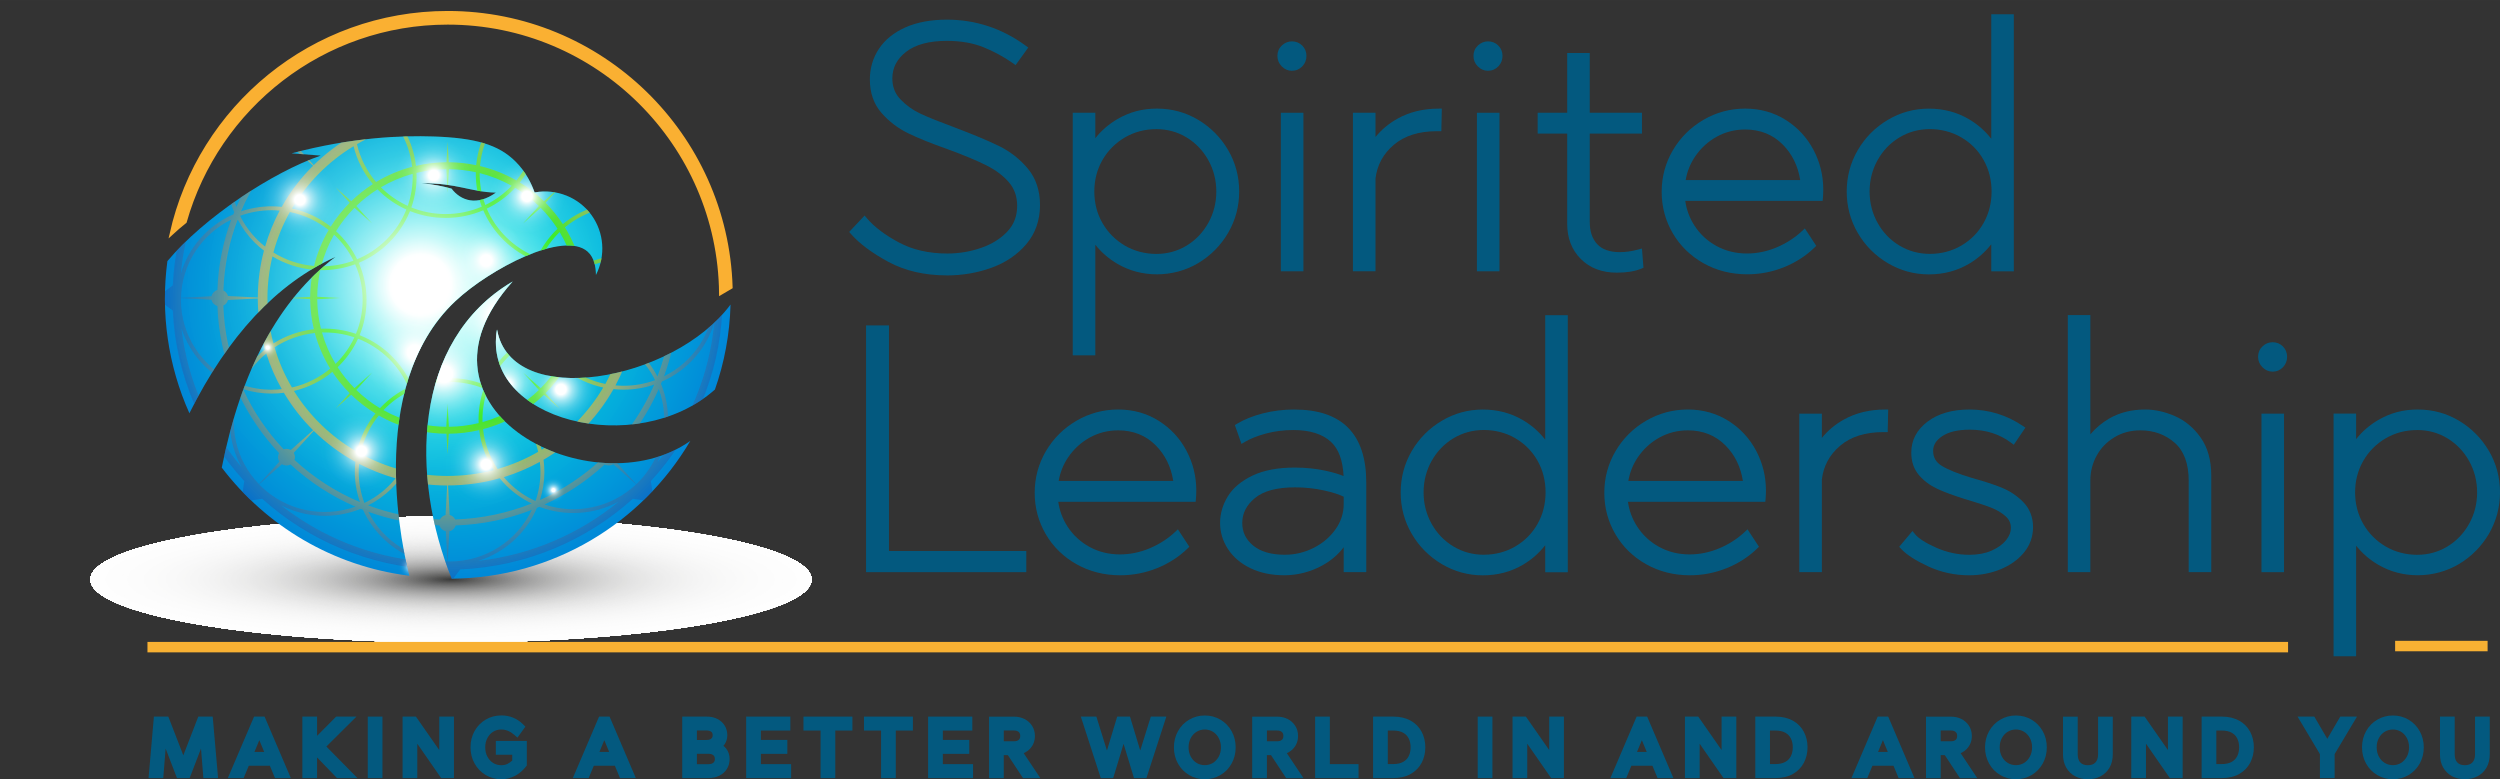 <?xml version="1.0" encoding="UTF-8"?>
<svg xmlns="http://www.w3.org/2000/svg" xmlns:xlink="http://www.w3.org/1999/xlink" id="uuid-f84f1b95-0dec-40b4-849a-416a5c5df5fb" data-name="Laag 1" width="275.24mm" height="85.79mm" viewBox="0 0 780.21 243.18">
  <rect x="0" y="0" width="780.21" height="243.18" fill="#333333" stroke="none"/>
  <defs>
    <style>
      .uuid-e70c0a22-69c2-4e5d-8f5a-fc02b3edfd87, .uuid-1739d8e8-076e-4e29-9300-26c620b3e181 {
        fill: none;
      }

      .uuid-539b6d74-ae00-424f-b1b3-df8d70c1bb67 {
        fill: #f1f1f1;
      }

      .uuid-d5f7559f-d600-49ec-a240-9745ba422fb4 {
        fill: #3c3c3b;
      }

      .uuid-9259030e-c038-485f-b153-03988cb89479 {
        fill: #80807f;
      }

      .uuid-42a7833c-5c57-4057-b950-202fe7901edb {
        fill: #b4b4b3;
      }

      .uuid-6cb54973-6676-432e-8bc1-d1be07019d15 {
        fill: #f8f8f7;
      }

      .uuid-d371728d-e8a1-4008-8422-f6765e17ef39 {
        fill: #5b5b5a;
      }

      .uuid-2529ff3f-9547-4e12-a94e-d4325ea91439 {
        fill: #dadad9;
      }

      .uuid-8ce09c9e-ce11-43ee-8d54-ccc89c8f037a {
        fill: #fab032;
        stroke: #fab032;
        stroke-miterlimit: 10;
      }

      .uuid-1d4c4575-5d17-414b-af9c-ba011657a182 {
        fill: #cdcdcc;
      }

      .uuid-657f3aa1-4cdf-4ec5-a158-ee4aa52e21a0 {
        fill: #7c7c7c;
      }

      .uuid-b95c3252-51c0-4029-9f55-10c6718c3d9e {
        fill: #eaeaea;
      }

      .uuid-7d429616-513d-4bce-b18e-18b25d56fae7 {
        fill: #03597f;
      }

      .uuid-7ec22937-370d-44b1-a13a-b54a21a0cfd3 {
        fill: #e3e3e3;
      }

      .uuid-7a4cf6e4-d954-4ab7-9ade-bc5162406102 {
        fill: #939392;
      }

      .uuid-fdb417ce-3071-4390-8de2-9ef50424a156 {
        fill: #e6e6e6;
      }

      .uuid-ffb6714d-868f-49ce-8248-040c0d114261 {
        fill: #454544;
      }

      .uuid-353f04ed-2a34-4d57-865f-e60dfa9dc7df {
        fill: #f2f2f1;
      }

      .uuid-8eb1821f-cf5b-4d19-91f6-4379eca656d6 {
        fill: #e2e2e2;
      }

      .uuid-c6553e57-758b-4721-92da-77b9590f70b5 {
        fill: #efefef;
      }

      .uuid-62604236-f615-4043-990d-22a3bf995db9 {
        fill: #e4e4e4;
      }

      .uuid-7b6a12bb-63da-4236-9965-5e73bc9b9a0a {
        fill: #f6f6f6;
      }

      .uuid-bb5f52b2-b2f7-46a9-b009-8843a663e3ef {
        fill: #ebebeb;
      }

      .uuid-53545bde-326e-4211-8913-d210e3d9de45 {
        fill: url(#uuid-eb8ae467-86e2-4cac-8333-f606e684f721);
      }

      .uuid-53771f78-e9ef-405d-95a7-d85b2eb06210 {
        fill: #5f5f5e;
      }

      .uuid-e687c6d7-3f54-45a9-a65c-531b11aab07d {
        fill: #f4f4f4;
      }

      .uuid-fb936ead-8c54-4746-b302-4f601437e494 {
        fill: #dbdbdb;
      }

      .uuid-e924eed9-a11b-4fd7-be2c-23b62c77ef03 {
        fill: #868686;
      }

      .uuid-0f4191da-8ff1-4944-bee3-83ce6cd75cc7 {
        fill: #cecece;
      }

      .uuid-beb31bca-8d44-47ca-ae12-3f501efb10db {
        fill: #ababaa;
      }

      .uuid-d314d3f2-69a0-40c8-8944-067a5f99bf3c {
        fill: url(#uuid-44ca0f96-b73c-431e-a0da-6ed3caaf099f);
      }

      .uuid-1da95751-9019-4f90-9522-6ee2cb43eccc {
        fill: #e1e1e0;
      }

      .uuid-2cc56aba-cfaa-4141-be5e-2b045d62729e {
        fill: url(#uuid-1ca62993-c166-4b8c-bdb8-f20e522f25de);
      }

      .uuid-319d423d-86ff-4217-b84d-8e849ff7ea68 {
        fill: #525251;
      }

      .uuid-91b07fae-d60d-4460-8a6b-bd36ef5714bb {
        fill: #838382;
      }

      .uuid-e84d1a1f-fd7c-44a7-92e1-6a87ceaeab9d {
        fill: #fbfbfa;
      }

      .uuid-b8ec1554-e401-4761-b156-f588ecf591e9 {
        fill: #d4d4d4;
      }

      .uuid-325a3e7a-bdab-4022-b04e-b9af9d3c824e {
        fill: #9e9e9d;
      }

      .uuid-36ac3d76-aa7c-45f9-aeb9-32045a6a7580 {
        fill: #d0d0cf;
      }

      .uuid-8c5e5c22-6b24-4982-9423-d7928be7f8da {
        fill: #a6a6a5;
      }

      .uuid-7fa54d64-ad21-4ddc-b512-e6e598f45c6d {
        fill: url(#uuid-d35fdf05-034c-4640-b44e-6e924875ea17);
      }

      .uuid-252ac68f-7fd3-4a09-b839-a153964f07cd {
        fill: url(#uuid-beb2dad1-acf0-4573-9bea-bc39f1c64486);
      }

      .uuid-aaa17056-710a-4c6d-add9-e816ec547f91 {
        fill: #e5e5e5;
      }

      .uuid-44971a25-f2b3-401f-86b2-d4766c41e132 {
        fill: #636362;
      }

      .uuid-32669ebd-aeaa-4453-a468-3cd154d1a89f {
        fill: url(#uuid-2990a326-0a61-4142-860a-fc72950dda2c);
      }

      .uuid-2de63001-ec87-4368-877c-2d226c536995 {
        fill: url(#uuid-30165e8f-56b1-4655-add2-638808e13a4a);
      }

      .uuid-05248791-abd3-463a-a444-0636dd2d329c {
        fill: #757575;
      }

      .uuid-085fc217-174f-4efd-9af0-4fc44d3338f9 {
        fill: #d8d8d8;
      }

      .uuid-b5ef40e1-d807-4f8c-a932-ed929688b6a6 {
        fill: #c4c4c4;
      }

      .uuid-c13a47e4-34c1-4a99-bd08-e014bf672f76 {
        fill: #dedede;
      }

      .uuid-95b85b86-dac6-44c4-9ead-bffab634a39f {
        fill: url(#uuid-0b2d324f-c5ce-46eb-879f-ef4d68fe55b7);
      }

      .uuid-c74fad22-f194-4987-8b21-50da184c80fd {
        fill: url(#uuid-4363503e-c257-41e0-9c18-bbbc94a6ec1c);
      }

      .uuid-75d8cb62-f0ce-4c21-8e97-be146692a5e3 {
        fill: #a0a0a0;
      }

      .uuid-5fd8582c-5736-4de9-9096-7af36f89978e {
        fill: #b2b2b1;
      }

      .uuid-cf158973-a49c-4c1b-817f-70c160b9b6e7 {
        fill: #bebebe;
      }

      .uuid-aa1acd25-2e60-4b03-85bb-e2d758f501a9 {
        fill: #d3d3d2;
      }

      .uuid-a4aec766-107d-4cf8-a8de-5f14a68dd12d {
        fill: #ddd;
      }

      .uuid-c43330bc-aea0-4a37-99d1-4b4d7152565e {
        clip-path: url(#uuid-5aa02bca-f909-4f78-96b0-2ebc5afa4ab4);
      }

      .uuid-7deac9f8-5e28-4507-9266-9dd91cc8f329 {
        fill: #c9c9c9;
      }

      .uuid-efb853a1-0cd7-4d33-8991-c9f8fd2946ad {
        fill: #e7e7e7;
      }

      .uuid-8b18bd16-db9f-4c90-95da-fee5c7027da3 {
        fill: #d7d7d7;
      }

      .uuid-a059a15d-4435-4fc6-8061-18a5dd7ed878 {
        fill: #9b9b9b;
      }

      .uuid-196c2f3c-67d5-4289-9dfc-db51480296cf {
        fill: #676766;
      }

      .uuid-85737d92-486f-49fa-8253-5069c55d34f0 {
        fill: url(#uuid-d3cd3bde-ba3f-421d-8545-f893bc4853f0);
      }

      .uuid-45e798d0-07ab-411f-9643-76c2a1e9a3eb {
        fill: #c8c8c7;
      }

      .uuid-fbb73475-f25f-4423-9061-9b51abb03744 {
        fill: #ececeb;
      }

      .uuid-b119e67c-58d8-4605-89f8-0d531a6ad5e1 {
        fill: url(#uuid-eb7ff18f-5728-4fd1-9d09-b6f74ad151ee);
      }

      .uuid-76085630-8ae5-4ea7-bf3b-b2a5a38a68a6 {
        fill: #fff;
      }

      .uuid-a0087314-cd57-482c-8b05-fa936b50521a {
        fill: #f9f9f9;
      }

      .uuid-6a2a12ad-ec0e-4b8c-a0f5-03ed3bb468dd {
        fill: #f0f0f0;
      }

      .uuid-681c0892-7a11-41f4-bc7e-ec0c9b499caa {
        fill: url(#uuid-ca0abc9a-77f5-409b-a542-b7efd7fed0ac);
      }

      .uuid-ea586588-b08c-4389-a9c3-0cd32df7fa37 {
        fill: url(#uuid-fb458b96-29b5-4ec9-abb1-e0da235f4461);
      }

      .uuid-c96a9d08-e5d8-45df-a380-582d6aed05d0 {
        fill: #bcbcbc;
      }

      .uuid-1739d8e8-076e-4e29-9300-26c620b3e181 {
        clip-rule: evenodd;
      }

      .uuid-6ab02fce-e9cf-4037-ad9c-12ce806c3a3f {
        fill: #bababa;
      }

      .uuid-f60acbf0-6831-4d93-997b-036b6c6a2346 {
        fill: #4e4e4d;
      }

      .uuid-b82e501a-e66e-4e37-a12a-3d9dc085d5aa {
        fill: #565656;
      }

      .uuid-c4851d41-a274-41ae-a02f-19612d0ff0a9 {
        fill: #fafafa;
      }

      .uuid-4771de46-41e1-4709-b39a-b043f6bac7ca {
        fill: #e9e9e9;
      }

      .uuid-b84f9026-d5b5-440f-9cbc-01a90bb067d9 {
        fill: #f8f8f8;
      }

      .uuid-7581621e-8d73-4a83-bac0-3eba01c8e562 {
        fill: silver;
      }

      .uuid-1f9cbbcc-7185-40c2-8425-d1601e879a9e {
        fill: #b8b8b8;
      }

      .uuid-ee48b8fe-6904-4eba-878c-da0b30a53b0b {
        fill: #959595;
      }

      .uuid-4541b6e1-0c01-42c6-9f24-5becafb31958 {
        fill: #797978;
      }

      .uuid-6e5fa09b-858e-446c-be28-b9fb58b8e50c {
        fill: #4a4a49;
      }

      .uuid-0bca6321-8aaf-4134-8eae-35fe72c74515 {
        fill: #f7f7f7;
      }

      .uuid-1e5bc137-6b71-4f6c-82d3-fa6888409d15 {
        fill: #a3a3a3;
      }

      .uuid-5fd34399-2c77-4dfa-b75b-39a62fbf3d53 {
        fill: #fefefe;
      }

      .uuid-ea45b5c7-7043-4e29-9ec1-48647d8d9398 {
        fill: #90908f;
      }

      .uuid-92add61a-a60f-413b-9a50-ef10f8bb2ca1 {
        fill: #f2f2f2;
      }

      .uuid-759f39e7-01ed-456c-9f37-37bed20a24c3 {
        fill: #d6d6d5;
      }

      .uuid-95f0b203-6fb6-4557-9c13-ee8eb23c9adf {
        fill: #6e6e6d;
      }

      .uuid-99acdb26-ab8b-4324-97e4-ad3995df7e0e {
        fill: #f5f5f5;
      }

      .uuid-b3deb6df-59a8-4a3b-9212-ab01683a6df4 {
        clip-path: url(#uuid-35debec2-3f7c-492d-b6ee-098cc6026ae2);
      }

      .uuid-61d7ac0c-0085-4c26-b19b-60fa71938955 {
        fill: #e7e7e6;
      }

      .uuid-98d48c8d-2d40-4b68-abaf-d13309403989 {
        fill: #8c8c8c;
      }

      .uuid-9513fe33-5cc3-498c-b80a-05a4f64920bd {
        fill: #f8b133;
      }

      .uuid-9456f3ae-e807-46aa-b62d-228cc7ce8a71 {
        fill: #f3f3f3;
      }

      .uuid-1ea5e227-d4c5-43c0-84ab-0a76623f3d4f {
        fill: #fbfbfb;
      }

      .uuid-c4a73f7b-6e73-402b-aee8-ab4f9353b7da {
        fill: #fcfcfc;
      }

      .uuid-d745d00c-aaf0-4c01-88ce-0f75829f7e7e {
        fill: url(#uuid-21b75425-6d8b-4c52-b3d0-afecf7a05ae2);
      }

      .uuid-7eb11eae-a670-4acb-8eb3-5429d9174d64 {
        fill: #c2c2c2;
      }

      .uuid-13aa1d0c-7d9d-45f7-82e4-8672f39ee848 {
        fill: #cbcbcb;
      }

      .uuid-f9b6bec0-f122-4529-ac1a-be4393c9ada5 {
        fill: url(#uuid-c8e4f82f-dd2c-4504-99cf-e190f5b4d062);
      }

      .uuid-cd656a32-abb6-4db9-9952-a48f291b18fa {
        fill: #6a6a6a;
      }

      .uuid-3fc2ab6d-c4d0-4151-86ae-9243b85fc5d5 {
        fill: #a8a8a8;
      }

      .uuid-3b84bfdf-6b81-48c2-97b3-0fe367cc70d0 {
        fill: url(#uuid-33515569-c59b-4f85-a31e-9c87751a694b);
      }

      .uuid-3b84bfdf-6b81-48c2-97b3-0fe367cc70d0, .uuid-5ba84de7-34d7-4b9f-be34-6a1e4f001f62 {
        fill-rule: evenodd;
      }

      .uuid-b52aed8a-3d6c-4914-bed7-76c1c52d117e {
        fill: #414140;
      }

      .uuid-9d709b31-bcea-45ff-bb15-496c9dad2cec {
        fill: url(#uuid-6234eeec-fc9d-48b1-a1b2-16d58b85db23);
      }

      .uuid-2dbc5649-c1f1-41b9-842f-8de14683f398 {
        fill: #727271;
      }

      .uuid-a3404fec-0eca-460c-aae0-3948bc2d4f2d {
        fill: #989898;
      }

      .uuid-347a26d1-9318-4136-8380-201c9157d405 {
        fill: url(#uuid-b049771f-1c16-4a2b-a13c-a696b2d793c1);
      }

      .uuid-c1aec6b9-c342-41c8-a295-1de2903ac8e5 {
        fill: #ededed;
      }

      .uuid-09ca0a93-dc5e-488c-9cce-107ea009622e {
        fill: #c6c6c5;
      }

      .uuid-36ea68b5-1c1b-4510-b588-5887dde5b26c {
        fill: #adadad;
      }

      .uuid-4efd3bdf-3e24-4d42-aedd-99785fb93f05 {
        fill: #afafaf;
      }

      .uuid-15e40363-7e59-41f8-b0ac-95bf0967a5e6 {
        fill: #d1d1d1;
      }

      .uuid-0ca9fc94-1b81-43f4-80b6-9459abeb7bc0 {
        fill: #eee;
      }

      .uuid-c97f0145-067a-4b66-93cc-b3f5ab17ede9 {
        fill: #dcdcdc;
      }

      .uuid-0119565c-3141-4565-925d-c28e84129fb0 {
        fill: #b6b6b6;
      }

      .uuid-893029d7-885a-4250-96d2-651acc934cbf {
        fill: #e0e0df;
      }

      .uuid-9991cf91-6681-4444-85a2-0c03179f7d9f {
        fill: #898989;
      }

      .uuid-22b4a0a4-7c8e-455d-8c5b-58dbd49615e3 {
        fill: url(#uuid-9662990c-4d20-43dc-bda9-b57b2aefad93);
      }

      .uuid-5ba84de7-34d7-4b9f-be34-6a1e4f001f62 {
        fill: url(#uuid-7a99b659-78e9-4727-a1d0-6345282e889d);
      }

      .uuid-c6d14abd-ddd2-45e5-9e66-753cf774245c {
        fill: #e8e8e8;
      }

      .uuid-6451e12e-47b2-408a-a107-6ec734fe49d6 {
        fill: #ececec;
      }

      .uuid-fa0f7cbb-173d-4264-aac2-7f3b7ec6bda2 {
        fill: #fdfdfd;
      }
    </style>
    <clipPath id="uuid-5aa02bca-f909-4f78-96b0-2ebc5afa4ab4">
      <ellipse class="uuid-e70c0a22-69c2-4e5d-8f5a-fc02b3edfd87" cx="140.74" cy="180.84" rx="112.51" ry="19.66"></ellipse>
    </clipPath>
    <clipPath id="uuid-35debec2-3f7c-492d-b6ee-098cc6026ae2">
      <path class="uuid-1739d8e8-076e-4e29-9300-26c620b3e181" d="M155.11,102.84c4.47,25.34,55.11,16.2,72.88-7.8-.25,9.27-1.94,18.19-4.87,26.52-24.47,21.82-73,9.73-68.01-18.72ZM141,180.59c31.72-.25,59.41-17.46,74.44-43-30.18,21.41-91.76-9.62-55.43-49.75-31.48,18.55-31.93,61.06-19.02,92.75ZM100.14,48.56l-9.14-.71c18.93-5.03,34.28-5.6,44.35-5.26,12.93.44,20.21,2.5,25.55,7.83,3.32,3.31,5.02,7.03,5.94,9.64,6.83-1.26,13.79,1.52,17.81,7.13,3.89,5.43,4.41,12.64,1.33,18.62-.03-2.5-.53-5.44-2.59-7.28-7.44-6.64-30.46,5.26-41.3,15.46-28.84,27.14-15.78,80.13-14.34,85.69-23.83-2.96-44.69-15.55-58.54-33.75,6.01-30.29,17.74-52.34,35.47-65.75-18.4,8.32-33.54,24.7-45.57,48.78-6.68-14.84-9.03-31.36-6.87-47.47,11.37-13.59,32.77-27.75,47.89-32.95ZM140.91,58.86c2.87,3.76,7.89,5.54,13.85,1.25-7.87-.15-12.27-3.07-23.26-2.92,3.82.34,6.8.96,9.4,1.67Z"></path>
    </clipPath>
    <radialGradient id="uuid-33515569-c59b-4f85-a31e-9c87751a694b" data-name="Naamloos verloop 7" cx="110.88" cy="94.92" fx="110.88" fy="94.92" r="103.81" gradientTransform="translate(39.76 7.96) scale(.9)" gradientUnits="userSpaceOnUse">
      <stop offset="0" stop-color="#06ffe6"></stop>
      <stop offset="1" stop-color="#0080d7"></stop>
    </radialGradient>
    <radialGradient id="uuid-7a99b659-78e9-4727-a1d0-6345282e889d" data-name="Naamloos verloop 46" cx="132.09" cy="93.75" fx="132.09" fy="93.75" r="94.87" gradientTransform="translate(12.93 4.12) scale(.96 .95)" gradientUnits="userSpaceOnUse">
      <stop offset=".42" stop-color="#17e900"></stop>
      <stop offset=".64" stop-color="#f8b133" stop-opacity=".6"></stop>
      <stop offset=".73" stop-color="#bb9754" stop-opacity=".55"></stop>
      <stop offset="1" stop-color="#0048bf" stop-opacity=".4"></stop>
    </radialGradient>
    <radialGradient id="uuid-1ca62993-c166-4b8c-bdb8-f20e522f25de" data-name="Naamloos verloop 6" cx="123.3" cy="89.25" fx="123.3" fy="89.25" r="84.25" gradientTransform="translate(12.93 4.12) scale(.96 .95)" gradientUnits="userSpaceOnUse">
      <stop offset=".11" stop-color="#fff"></stop>
      <stop offset=".12" stop-color="#fff" stop-opacity=".99"></stop>
      <stop offset=".19" stop-color="#fff" stop-opacity=".78"></stop>
      <stop offset=".26" stop-color="#fff" stop-opacity=".6"></stop>
      <stop offset=".34" stop-color="#fff" stop-opacity=".44"></stop>
      <stop offset=".42" stop-color="#fff" stop-opacity=".3"></stop>
      <stop offset=".51" stop-color="#fff" stop-opacity=".19"></stop>
      <stop offset=".6" stop-color="#fff" stop-opacity=".11"></stop>
      <stop offset=".71" stop-color="#fff" stop-opacity=".05"></stop>
      <stop offset=".83" stop-color="#fff" stop-opacity=".01"></stop>
      <stop offset="1" stop-color="#fff" stop-opacity="0"></stop>
    </radialGradient>
    <radialGradient id="uuid-44ca0f96-b73c-431e-a0da-6ed3caaf099f" data-name="Naamloos verloop 6" cx="149.31" cy="99.37" fx="149.31" fy="99.37" r="34.87" xlink:href="#uuid-1ca62993-c166-4b8c-bdb8-f20e522f25de"></radialGradient>
    <radialGradient id="uuid-fb458b96-29b5-4ec9-abb1-e0da235f4461" data-name="Naamloos verloop 6" cx="130.87" cy="118.57" fx="130.87" fy="118.57" r="23.86" xlink:href="#uuid-1ca62993-c166-4b8c-bdb8-f20e522f25de"></radialGradient>
    <radialGradient id="uuid-9662990c-4d20-43dc-bda9-b57b2aefad93" data-name="Naamloos verloop 6" cx="168.88" cy="123.6" fx="168.88" fy="123.6" r="14.5" xlink:href="#uuid-1ca62993-c166-4b8c-bdb8-f20e522f25de"></radialGradient>
    <radialGradient id="uuid-30165e8f-56b1-4655-add2-638808e13a4a" data-name="Naamloos verloop 6" cx="104.05" cy="143.86" fx="104.05" fy="143.86" r="14.5" xlink:href="#uuid-1ca62993-c166-4b8c-bdb8-f20e522f25de"></radialGradient>
    <radialGradient id="uuid-ca0abc9a-77f5-409b-a542-b7efd7fed0ac" data-name="Naamloos verloop 6" cx="157.86" cy="60.15" fx="157.86" fy="60.15" r="14.5" xlink:href="#uuid-1ca62993-c166-4b8c-bdb8-f20e522f25de"></radialGradient>
    <radialGradient id="uuid-d35fdf05-034c-4640-b44e-6e924875ea17" data-name="Naamloos verloop 6" cx="84.04" cy="61.33" fx="84.04" fy="61.33" r="14.5" xlink:href="#uuid-1ca62993-c166-4b8c-bdb8-f20e522f25de"></radialGradient>
    <radialGradient id="uuid-2990a326-0a61-4142-860a-fc72950dda2c" data-name="Naamloos verloop 6" cx="144.58" cy="148.27" fx="144.58" fy="148.27" r="14.5" xlink:href="#uuid-1ca62993-c166-4b8c-bdb8-f20e522f25de"></radialGradient>
    <radialGradient id="uuid-0b2d324f-c5ce-46eb-879f-ef4d68fe55b7" data-name="Naamloos verloop 6" cx="127.55" cy="53.24" fx="127.55" fy="53.24" r="14.5" xlink:href="#uuid-1ca62993-c166-4b8c-bdb8-f20e522f25de"></radialGradient>
    <radialGradient id="uuid-21b75425-6d8b-4c52-b3d0-afecf7a05ae2" data-name="Naamloos verloop 6" cx="151.17" cy="122.02" fx="151.17" fy="122.02" r="14.5" xlink:href="#uuid-1ca62993-c166-4b8c-bdb8-f20e522f25de"></radialGradient>
    <radialGradient id="uuid-eb7ff18f-5728-4fd1-9d09-b6f74ad151ee" data-name="Naamloos verloop 6" cx="166.45" cy="156.68" fx="166.45" fy="156.68" r="4.53" xlink:href="#uuid-1ca62993-c166-4b8c-bdb8-f20e522f25de"></radialGradient>
    <radialGradient id="uuid-6234eeec-fc9d-48b1-a1b2-16d58b85db23" data-name="Naamloos verloop 6" cx="120.28" cy="181.82" fx="120.28" fy="181.82" r="4.53" xlink:href="#uuid-1ca62993-c166-4b8c-bdb8-f20e522f25de"></radialGradient>
    <radialGradient id="uuid-b049771f-1c16-4a2b-a13c-a696b2d793c1" data-name="Naamloos verloop 6" cx="193.44" cy="76.71" fx="193.44" fy="76.71" r="4.53" xlink:href="#uuid-1ca62993-c166-4b8c-bdb8-f20e522f25de"></radialGradient>
    <radialGradient id="uuid-c8e4f82f-dd2c-4504-99cf-e190f5b4d062" data-name="Naamloos verloop 6" cx="73.57" cy="109.85" fx="73.57" fy="109.85" r="4.53" xlink:href="#uuid-1ca62993-c166-4b8c-bdb8-f20e522f25de"></radialGradient>
    <radialGradient id="uuid-4363503e-c257-41e0-9c18-bbbc94a6ec1c" data-name="Naamloos verloop 6" cx="115.02" cy="29.13" fx="115.02" fy="29.13" r="4.53" xlink:href="#uuid-1ca62993-c166-4b8c-bdb8-f20e522f25de"></radialGradient>
    <radialGradient id="uuid-beb2dad1-acf0-4573-9bea-bc39f1c64486" data-name="Naamloos verloop 6" cx="169.03" cy="36.23" fx="169.03" fy="36.23" r="4.53" xlink:href="#uuid-1ca62993-c166-4b8c-bdb8-f20e522f25de"></radialGradient>
    <radialGradient id="uuid-d3cd3bde-ba3f-421d-8545-f893bc4853f0" data-name="Naamloos verloop 6" cx="121.36" cy="111.41" fx="121.36" fy="111.41" r="20.16" xlink:href="#uuid-1ca62993-c166-4b8c-bdb8-f20e522f25de"></radialGradient>
    <radialGradient id="uuid-eb8ae467-86e2-4cac-8333-f606e684f721" data-name="Naamloos verloop 6" cx="144.58" cy="81.25" fx="144.58" fy="81.25" r="15.93" xlink:href="#uuid-1ca62993-c166-4b8c-bdb8-f20e522f25de"></radialGradient>
  </defs>
  <g>
    <path class="uuid-7d429616-513d-4bce-b18e-18b25d56fae7" d="M295.5,85.95c4.81,0,9.46-.79,13.84-2.36,4.43-1.59,8.11-4.06,10.92-7.36,2.86-3.35,4.31-7.48,4.31-12.28,0-4.51-1.29-8.33-3.82-11.36-2.47-2.95-5.49-5.31-8.95-7.01-3.37-1.65-8.05-3.61-13.92-5.83-4.6-1.7-8.16-3.13-10.59-4.26-2.34-1.09-4.44-2.58-6.24-4.45-1.72-1.79-2.56-3.92-2.56-6.54,0-3.35,1.4-6.07,4.28-8.32,2.91-2.28,7.2-3.43,12.73-3.43,4.28,0,8.1.66,11.36,1.96,3.3,1.32,6.42,3.02,9.28,5.03l.81.57,3.95-5.47-.8-.59c-7.36-5.39-15.63-8.12-24.59-8.12-4.97,0-9.31.8-12.89,2.39-3.63,1.61-6.42,3.86-8.3,6.68-1.89,2.83-2.85,6.07-2.85,9.61,0,4.16,1.22,7.66,3.62,10.41,2.33,2.66,5.12,4.8,8.3,6.35,3.1,1.51,7.24,3.19,12.31,4.97,5.02,1.84,9.09,3.54,12.11,5.05,2.94,1.47,5.32,3.26,7.08,5.33,1.71,2.01,2.55,4.41,2.55,7.33,0,3.19-1,5.81-3.05,8-2.09,2.23-4.84,3.94-8.17,5.1-3.38,1.17-6.94,1.77-10.6,1.77-5.74,0-10.82-1.17-15.12-3.47-4.33-2.32-7.68-4.86-9.94-7.53l-.72-.86-4.82,5.12.6.68c2.64,3,6.57,5.93,11.69,8.69,5.16,2.78,11.29,4.19,18.21,4.19Z"></path>
    <path class="uuid-7d429616-513d-4bce-b18e-18b25d56fae7" d="M386.73,59.76c0-4.65-1.16-9.01-3.46-12.94-2.29-3.92-5.42-7.08-9.3-9.41-3.89-2.33-8.23-3.52-12.89-3.52s-8.58,1.09-12.29,3.24c-2.73,1.58-5.07,3.6-6.96,6v-7.96h-7.04v75.73h7.04v-34.53c1.9,2.41,4.23,4.42,6.96,6,3.71,2.15,7.84,3.24,12.29,3.24s9-1.18,12.89-3.52c3.88-2.33,7.01-5.49,9.3-9.41,2.29-3.93,3.46-8.28,3.46-12.94ZM360.87,40.3c3.44,0,6.62.87,9.45,2.59,2.83,1.72,5.11,4.1,6.77,7.08,1.66,2.98,2.5,6.28,2.5,9.8s-.84,6.82-2.5,9.8-3.94,5.36-6.77,7.08c-2.83,1.72-6.01,2.59-9.45,2.59s-6.9-.87-9.83-2.6c-2.94-1.73-5.29-4.09-6.98-7.03-1.69-2.94-2.54-6.25-2.54-9.84s.86-6.9,2.54-9.84c1.69-2.94,4.04-5.3,6.98-7.03,2.94-1.72,6.25-2.6,9.83-2.6Z"></path>
    <path class="uuid-7d429616-513d-4bce-b18e-18b25d56fae7" d="M403.19,22.08c1.28,0,2.37-.47,3.24-1.38.86-.9,1.29-2,1.29-3.26s-.44-2.35-1.31-3.22h0c-.87-.87-1.96-1.31-3.22-1.31-1.19,0-2.25.44-3.15,1.29-.92.87-1.38,1.96-1.38,3.24s.46,2.38,1.36,3.28c.9.91,1.97,1.37,3.17,1.37Z"></path>
    <rect class="uuid-7d429616-513d-4bce-b18e-18b25d56fae7" x="399.73" y="35.19" width="7.04" height="49.47"></rect>
    <path class="uuid-7d429616-513d-4bce-b18e-18b25d56fae7" d="M449.82,40.94l.15-7.04h-1.02c-4.79,0-9.1,1.05-12.81,3.13-2.72,1.52-5.02,3.44-6.87,5.73v-7.57h-7.04v49.47h7.04v-28.91c.48-4.19,2.4-7.74,5.7-10.55,3.33-2.83,7.86-4.26,13.44-4.26h1.41Z"></path>
    <rect class="uuid-7d429616-513d-4bce-b18e-18b25d56fae7" x="460.92" y="35.19" width="7.04" height="49.47"></rect>
    <path class="uuid-7d429616-513d-4bce-b18e-18b25d56fae7" d="M464.38,22.08c1.28,0,2.37-.47,3.24-1.38.86-.9,1.29-2,1.29-3.26s-.44-2.35-1.31-3.22h0c-.87-.87-1.96-1.31-3.22-1.31-1.19,0-2.25.44-3.15,1.29-.92.87-1.38,1.96-1.38,3.24s.46,2.38,1.36,3.28c.9.91,1.97,1.37,3.17,1.37Z"></path>
    <path class="uuid-7d429616-513d-4bce-b18e-18b25d56fae7" d="M512.24,83.83l.66-.28-.47-6-1.17.32c-1.97.54-3.9.82-5.73.82-3.13,0-5.5-.83-7.04-2.47-1.56-1.66-2.35-3.98-2.35-6.92v-27.61h16.29v-6.5h-16.29v-18.65h-7.04v18.65h-9.22v6.5h9.22v28.15c0,4.47,1.43,8.17,4.26,10.99,2.82,2.83,6.59,4.26,11.21,4.26,3.12,0,5.7-.42,7.68-1.26Z"></path>
    <path class="uuid-7d429616-513d-4bce-b18e-18b25d56fae7" d="M566.83,76.73l-3.57-5.44-.87.81c-2.26,2.12-4.93,3.84-7.95,5.11-3,1.26-6.12,1.9-9.26,1.9-3.46,0-6.65-.79-9.49-2.34-2.84-1.55-5.15-3.7-6.87-6.36-1.53-2.36-2.49-4.96-2.88-7.73h42.87l.09-.9c.07-.76.11-1.65.11-2.67,0-4.36-1.03-8.52-3.06-12.36-2.04-3.85-4.95-6.99-8.66-9.33-3.72-2.34-7.97-3.53-12.64-3.53s-9.05,1.18-13.04,3.51c-3.99,2.33-7.19,5.51-9.52,9.46-2.33,3.96-3.51,8.33-3.51,12.99s1.16,9.01,3.46,12.93c2.29,3.92,5.52,7.08,9.59,9.37,4.06,2.29,8.66,3.45,13.67,3.45,3.97,0,7.83-.75,11.46-2.22,3.64-1.47,6.83-3.52,9.49-6.1l.59-.58ZM544.64,40.41c4.7,0,8.66,1.59,11.77,4.74,2.9,2.93,4.72,6.65,5.41,11.05h-35.75c.45-2.68,1.46-5.18,3-7.44,1.76-2.57,4.02-4.63,6.73-6.12,2.7-1.48,5.67-2.23,8.84-2.23Z"></path>
    <path class="uuid-7d429616-513d-4bce-b18e-18b25d56fae7" d="M589.14,82.11c3.92,2.33,8.24,3.52,12.83,3.52s8.8-1.11,12.51-3.3c2.73-1.61,5.06-3.66,6.96-6.1v8.44h7.04V4.44h-7.04v38.87c-1.9-2.45-4.23-4.49-6.96-6.11-3.71-2.19-7.92-3.3-12.51-3.3s-8.91,1.18-12.83,3.52c-3.92,2.33-7.06,5.49-9.35,9.41-2.29,3.92-3.46,8.28-3.46,12.94s1.16,9.01,3.46,12.94c2.29,3.92,5.44,7.08,9.35,9.41ZM602.29,79.23c-3.44,0-6.64-.87-9.5-2.59-2.87-1.72-5.17-4.1-6.82-7.08-1.66-2.98-2.5-6.27-2.5-9.8s.84-6.82,2.5-9.8c1.66-2.97,3.95-5.36,6.82-7.08,2.86-1.72,6.06-2.59,9.5-2.59s6.9.87,9.83,2.6c2.94,1.72,5.27,4.08,6.92,7.02,1.66,2.94,2.5,6.26,2.5,9.85s-.84,6.91-2.5,9.85c-1.66,2.94-3.98,5.3-6.92,7.02-2.94,1.72-6.25,2.6-9.83,2.6Z"></path>
    <polygon class="uuid-7d429616-513d-4bce-b18e-18b25d56fae7" points="277.43 101.55 270.28 101.55 270.28 178.56 320.29 178.56 320.29 171.95 277.43 171.95 277.43 101.55"></polygon>
    <path class="uuid-7d429616-513d-4bce-b18e-18b25d56fae7" d="M361.62,131.33h0c-3.72-2.34-7.97-3.53-12.64-3.53s-9.05,1.18-13.04,3.51c-3.99,2.33-7.19,5.51-9.52,9.47-2.33,3.96-3.51,8.33-3.51,12.99s1.16,9.01,3.46,12.94c2.29,3.92,5.52,7.08,9.59,9.37,4.06,2.29,8.66,3.45,13.67,3.45,3.96,0,7.82-.75,11.47-2.22,3.64-1.47,6.83-3.53,9.48-6.1l.59-.58-3.57-5.44-.87.82c-2.26,2.12-4.93,3.84-7.96,5.11-3,1.26-6.12,1.9-9.26,1.9-3.46,0-6.65-.79-9.48-2.34-2.84-1.56-5.15-3.7-6.88-6.36-1.53-2.37-2.49-4.96-2.88-7.73h42.87l.09-.9c.07-.76.11-1.65.11-2.67,0-4.36-1.03-8.51-3.06-12.36-2.04-3.86-4.95-6.99-8.66-9.33ZM348.97,134.3c4.7,0,8.66,1.59,11.77,4.74,2.9,2.93,4.72,6.65,5.41,11.05h-35.75c.45-2.68,1.46-5.18,3-7.44,1.76-2.57,4.02-4.63,6.73-6.12,2.7-1.48,5.67-2.23,8.84-2.23Z"></path>
    <path class="uuid-7d429616-513d-4bce-b18e-18b25d56fae7" d="M403.95,127.8c-3.42,0-6.74.41-9.84,1.21-3.12.81-5.82,1.89-8.03,3.22l-.7.42,2.07,5.89,1.05-.63c1.7-1.02,3.92-1.9,6.6-2.62,2.69-.72,5.56-1.09,8.53-1.09,5.14,0,9.1,1.24,11.75,3.7,2.38,2.2,3.7,5.79,3.93,10.66-1.52-.62-3.4-1.17-5.61-1.65-2.99-.66-6.23-.99-9.64-.99-5.27,0-9.71.84-13.18,2.51-3.52,1.68-6.11,3.87-7.71,6.49-1.59,2.61-2.4,5.4-2.4,8.29s.83,5.64,2.47,8.15c1.63,2.5,4,4.51,7.05,5.98,3.02,1.45,6.57,2.19,10.56,2.19s8.14-1.03,11.84-3.07c2.67-1.47,4.9-3.37,6.66-5.67v7.77h7.04v-28c0-15.1-7.55-22.75-22.43-22.75ZM401.05,173.13c-4.31,0-7.67-.97-9.97-2.88-2.28-1.89-3.39-4.19-3.39-7.05,0-3,1.29-5.54,3.93-7.75h0c2.66-2.23,6.88-3.36,12.54-3.36,3.12,0,6.2.33,9.16.99,2.6.58,4.62,1.23,6.02,1.93v2.4c0,2.77-.86,5.39-2.55,7.78-1.72,2.43-4.01,4.37-6.82,5.79-2.81,1.42-5.81,2.14-8.92,2.14Z"></path>
    <path class="uuid-7d429616-513d-4bce-b18e-18b25d56fae7" d="M482.24,137.21c-1.9-2.45-4.23-4.49-6.96-6.1-3.71-2.19-7.92-3.3-12.51-3.3s-8.91,1.18-12.83,3.52c-3.92,2.33-7.06,5.49-9.35,9.41-2.29,3.92-3.46,8.28-3.46,12.94s1.16,9.01,3.46,12.94c2.29,3.92,5.44,7.08,9.35,9.41,3.92,2.33,8.24,3.52,12.83,3.52s8.8-1.11,12.51-3.3c2.73-1.61,5.06-3.66,6.96-6.1v8.44h7.04v-80.23h-7.04v38.87ZM463.1,173.13c-3.44,0-6.64-.87-9.5-2.59-2.87-1.72-5.17-4.1-6.82-7.08-1.66-2.98-2.5-6.27-2.5-9.8s.84-6.82,2.5-9.8c1.66-2.97,3.95-5.36,6.82-7.08,2.86-1.72,6.06-2.59,9.5-2.59s6.9.87,9.83,2.59,5.27,4.08,6.92,7.02c1.66,2.94,2.5,6.26,2.5,9.85s-.84,6.91-2.5,9.85c-1.66,2.94-3.98,5.3-6.92,7.02-2.94,1.72-6.25,2.6-9.83,2.6Z"></path>
    <path class="uuid-7d429616-513d-4bce-b18e-18b25d56fae7" d="M539.39,131.33h0c-3.72-2.34-7.97-3.53-12.64-3.53s-9.05,1.18-13.04,3.51c-3.99,2.33-7.19,5.51-9.52,9.47-2.33,3.96-3.51,8.33-3.51,12.99s1.16,9.01,3.46,12.94c2.29,3.92,5.52,7.08,9.59,9.37,4.06,2.29,8.66,3.45,13.67,3.45,3.97,0,7.82-.75,11.47-2.22,3.64-1.47,6.83-3.52,9.48-6.1l.59-.58-3.57-5.44-.87.82c-2.26,2.12-4.93,3.84-7.95,5.11-3,1.26-6.12,1.9-9.26,1.9-3.46,0-6.65-.79-9.49-2.34-2.84-1.55-5.15-3.7-6.87-6.36-1.53-2.37-2.49-4.96-2.88-7.73h42.87l.09-.9c.07-.76.11-1.65.11-2.67,0-4.36-1.03-8.52-3.06-12.36-2.04-3.86-4.95-6.99-8.66-9.33ZM526.75,134.3c4.7,0,8.66,1.59,11.77,4.74,2.9,2.93,4.72,6.65,5.41,11.05h-35.75c.45-2.68,1.46-5.18,3-7.44,1.76-2.57,4.02-4.63,6.73-6.12,2.7-1.48,5.67-2.23,8.84-2.23Z"></path>
    <path class="uuid-7d429616-513d-4bce-b18e-18b25d56fae7" d="M575.44,130.93c-2.72,1.52-5.02,3.44-6.87,5.73v-7.57h-7.04v49.47h7.04v-28.91c.48-4.19,2.4-7.74,5.7-10.54,3.33-2.83,7.86-4.26,13.44-4.26h1.41l.15-7.04h-1.02c-4.79,0-9.1,1.05-12.81,3.13Z"></path>
    <path class="uuid-7d429616-513d-4bce-b18e-18b25d56fae7" d="M624.86,152.25c-2.39-.98-5.56-2.02-9.41-3.08-4.39-1.32-7.61-2.62-9.56-3.85-1.74-1.1-2.59-2.61-2.59-4.62,0-1.8.92-3.3,2.83-4.58,2-1.34,4.9-2.03,8.6-2.03,4.97,0,9.31,1.37,12.9,4.08l.84.63,3.62-5.34-.83-.56c-5.01-3.38-10.6-5.1-16.63-5.1-5.34,0-9.72,1.26-13.03,3.74-3.39,2.54-5.12,5.81-5.12,9.69,0,2.81.8,5.17,2.38,7.02,1.52,1.78,3.43,3.22,5.7,4.28,2.16,1.01,5.02,2.07,8.5,3.16,3.61,1.06,6.39,1.97,8.28,2.71,1.81.7,3.34,1.61,4.57,2.71,1.11.99,1.65,2.17,1.65,3.59,0,1.35-.49,2.62-1.5,3.88-1.04,1.3-2.55,2.39-4.5,3.25-1.97.87-4.3,1.31-6.94,1.31-3.56,0-7.04-.75-10.36-2.22-3.3-1.46-5.54-2.9-6.65-4.27l-.76-.94-4.13,4.92.59.65c1.68,1.83,4.45,3.62,8.46,5.48,3.97,1.84,8.26,2.77,12.74,2.77,3.47,0,6.75-.62,9.75-1.84,3.03-1.24,5.51-2.99,7.36-5.22,1.89-2.28,2.86-4.96,2.86-7.98s-1.02-5.73-3.02-7.77c-1.91-1.95-4.13-3.45-6.6-4.46Z"></path>
    <path class="uuid-7d429616-513d-4bce-b18e-18b25d56fae7" d="M678.78,129.87c-3.12-1.37-6.24-2.07-9.3-2.07-4.23,0-8.01.95-11.22,2.81-2.27,1.32-4.25,2.98-5.89,4.95v-37.23h-7.04v80.23h7.04v-28.65c0-2.75.66-5.34,1.97-7.72,1.3-2.37,3.16-4.3,5.54-5.73,2.37-1.43,5.09-2.16,8.11-2.16,4.16,0,7.76,1.3,10.7,3.88,2.9,2.54,4.37,6.52,4.37,11.84v28.54h7.04v-30.15c0-4.76-1.11-8.74-3.29-11.83-2.17-3.07-4.87-5.32-8.02-6.71Z"></path>
    <path class="uuid-7d429616-513d-4bce-b18e-18b25d56fae7" d="M712.46,108.11c-.87-.87-1.96-1.31-3.22-1.31-1.19,0-2.25.44-3.15,1.29-.92.87-1.38,1.96-1.38,3.24s.46,2.38,1.36,3.28c.9.91,1.97,1.37,3.17,1.37,1.28,0,2.37-.47,3.24-1.38.86-.9,1.29-2,1.29-3.26s-.44-2.35-1.31-3.22h0Z"></path>
    <rect class="uuid-7d429616-513d-4bce-b18e-18b25d56fae7" x="705.77" y="129.09" width="7.04" height="49.47"></rect>
    <path class="uuid-7d429616-513d-4bce-b18e-18b25d56fae7" d="M776.75,140.73c-2.29-3.92-5.42-7.08-9.3-9.41-3.89-2.33-8.23-3.52-12.89-3.52s-8.58,1.09-12.29,3.24c-2.73,1.58-5.07,3.6-6.96,6v-7.96h-7.04v75.73h7.04v-34.53c1.9,2.41,4.23,4.42,6.96,6,3.71,2.15,7.84,3.24,12.29,3.24s9-1.18,12.89-3.52c3.88-2.33,7-5.49,9.3-9.41,2.29-3.93,3.46-8.28,3.46-12.94s-1.16-9.01-3.46-12.94ZM754.35,134.2c3.44,0,6.62.87,9.45,2.59,2.83,1.72,5.11,4.1,6.77,7.08,1.66,2.98,2.5,6.28,2.5,9.8s-.84,6.82-2.5,9.8c-1.66,2.98-3.94,5.36-6.77,7.08-2.83,1.72-6.01,2.59-9.45,2.59s-6.9-.87-9.83-2.6c-2.94-1.72-5.29-4.09-6.98-7.03-1.69-2.94-2.55-6.25-2.55-9.84s.86-6.9,2.55-9.84c1.69-2.94,4.04-5.3,6.98-7.03,2.94-1.72,6.25-2.59,9.83-2.59Z"></path>
  </g>
  <g class="uuid-c43330bc-aea0-4a37-99d1-4b4d7152565e">
    <rect class="uuid-76085630-8ae5-4ea7-bf3b-b2a5a38a68a6" x="28.23" y="161.18" width="225.02" height="39.32"></rect>
    <path class="uuid-76085630-8ae5-4ea7-bf3b-b2a5a38a68a6" d="M140.74,201.5h-64.75v4.89c-19.9-1.4-37.83-3.43-52.88-5.94h4.12v-39.21h-4.12c15.05-2.51,32.98-4.54,52.88-5.94v4.89h129.51v-4.89c19.9,1.4,37.83,3.43,52.88,5.94h-4.12v39.21h4.12c-15.05,2.51-32.98,4.54-52.88,5.94v-4.89h-64.75Z"></path>
    <path class="uuid-76085630-8ae5-4ea7-bf3b-b2a5a38a68a6" d="M140.74,208.42c-45.7,0-87.08-3.09-117.03-8.08h3.52v-39.01h-3.52c29.95-4.99,71.33-8.08,117.03-8.08s87.08,3.09,117.03,8.08h-3.52v39.01h3.52c-29.95,4.99-71.33,8.08-117.03,8.08Z"></path>
    <path class="uuid-76085630-8ae5-4ea7-bf3b-b2a5a38a68a6" d="M140.74,208.28c-45.47,0-86.63-3.07-116.43-8.04h2.92v-38.81h-2.92c29.8-4.97,70.96-8.04,116.43-8.04s86.63,3.07,116.43,8.04h-2.92v38.81h2.92c-29.8,4.97-70.96,8.04-116.43,8.04Z"></path>
    <path class="uuid-76085630-8ae5-4ea7-bf3b-b2a5a38a68a6" d="M140.74,208.14c-45.24,0-86.19-3.06-115.83-8h2.32v-38.61h-2.32c29.64-4.94,70.6-8,115.83-8s86.19,3.06,115.83,8h-2.32v38.61h2.32c-29.64,4.94-70.6,8-115.83,8Z"></path>
    <path class="uuid-76085630-8ae5-4ea7-bf3b-b2a5a38a68a6" d="M140.74,208c-45,0-85.74-3.04-115.23-7.96h1.72v-38.41h-1.72c29.49-4.92,70.23-7.96,115.23-7.96s85.74,3.04,115.23,7.96h-1.72v38.41h1.72c-29.49,4.92-70.23,7.96-115.23,7.96Z"></path>
    <path class="uuid-76085630-8ae5-4ea7-bf3b-b2a5a38a68a6" d="M140.74,207.86c-44.77,0-85.3-3.02-114.63-7.91h1.12v-38.21h-1.12c29.34-4.89,69.87-7.91,114.63-7.91s85.3,3.02,114.63,7.91h-1.12v38.21h1.12c-29.34,4.89-69.87,7.91-114.63,7.91Z"></path>
    <path class="uuid-76085630-8ae5-4ea7-bf3b-b2a5a38a68a6" d="M140.74,207.71c-44.53,0-84.85-3.01-114.03-7.87h.52v-38.01h-.52c29.18-4.86,69.5-7.87,114.03-7.87s84.85,3.01,114.03,7.87h-.52v38.01h.52c-29.18,4.86-69.5,7.87-114.03,7.87Z"></path>
    <path class="uuid-76085630-8ae5-4ea7-bf3b-b2a5a38a68a6" d="M140.74,207.57c-44.3,0-84.4-2.99-113.43-7.83-1.81-.3-3.59-.61-5.31-.93h5.23v-35.95h-5.23c1.73-.32,3.5-.63,5.31-.93,29.03-4.84,69.13-7.83,113.43-7.83s84.4,2.99,113.43,7.83c1.81.3,3.59.61,5.31.93h-5.23v35.95h5.23c-1.73.32-3.5.63-5.31.93-29.03,4.84-69.13,7.83-113.43,7.83Z"></path>
    <path class="uuid-76085630-8ae5-4ea7-bf3b-b2a5a38a68a6" d="M140.74,207.43c-44.06,0-83.96-2.98-112.83-7.79-1.8-.3-3.57-.61-5.28-.92h4.6v-35.76h-4.6c1.72-.31,3.48-.62,5.28-.92,28.88-4.81,68.77-7.79,112.83-7.79s83.96,2.98,112.83,7.79c1.8.3,3.57.61,5.28.92h-4.6v35.76h4.6c-1.72.31-3.48.62-5.28.92-28.88,4.81-68.77,7.79-112.83,7.79Z"></path>
    <path class="uuid-76085630-8ae5-4ea7-bf3b-b2a5a38a68a6" d="M140.74,207.29c-43.83,0-83.51-2.96-112.23-7.75-1.8-.3-3.55-.61-5.26-.92h3.97v-35.57h-3.97c1.71-.31,3.46-.62,5.26-.92,28.72-4.79,68.4-7.75,112.23-7.75s83.51,2.96,112.23,7.75c1.8.3,3.55.61,5.26.92h-3.97v35.57h3.97c-1.71.31-3.46.62-5.26.92-28.72,4.79-68.4,7.75-112.23,7.75Z"></path>
    <path class="uuid-76085630-8ae5-4ea7-bf3b-b2a5a38a68a6" d="M140.74,207.15c-43.59,0-83.06-2.95-111.63-7.71-1.79-.3-3.53-.6-5.23-.91h3.35v-35.38h-3.35c1.7-.31,3.44-.62,5.23-.91,28.57-4.76,68.04-7.71,111.63-7.71s83.06,2.95,111.63,7.71c1.79.3,3.53.6,5.23.91h-3.35v35.38h3.35c-1.7.31-3.44.62-5.23.91-28.57,4.76-68.04,7.71-111.63,7.71Z"></path>
    <path class="uuid-76085630-8ae5-4ea7-bf3b-b2a5a38a68a6" d="M140.74,207.01c-43.36,0-82.62-2.93-111.03-7.67-1.78-.3-3.51-.6-5.2-.91h2.72v-35.19h-2.72c1.69-.31,3.42-.61,5.2-.91,28.42-4.74,67.67-7.67,111.03-7.67s82.62,2.93,111.03,7.67c1.78.3,3.51.6,5.2.91h-2.72v35.19h2.72c-1.69.31-3.42.61-5.2.91-28.42,4.74-67.67,7.67-111.03,7.67Z"></path>
    <path class="uuid-76085630-8ae5-4ea7-bf3b-b2a5a38a68a6" d="M140.74,206.87c-43.13,0-82.17-2.91-110.43-7.62-3.53-.59-6.9-1.21-10.08-1.85h7v-33.11h-7c3.18-.64,6.55-1.26,10.08-1.85,28.26-4.71,67.3-7.62,110.43-7.62s82.17,2.91,110.43,7.62c3.53.59,6.9,1.21,10.08,1.85h-7v33.11h7c-3.18.64-6.55,1.26-10.08,1.85-28.26,4.71-67.3,7.62-110.43,7.62Z"></path>
    <path class="uuid-76085630-8ae5-4ea7-bf3b-b2a5a38a68a6" d="M140.74,206.72c-42.89,0-81.72-2.9-109.83-7.58-3.51-.59-6.86-1.2-10.02-1.84h6.34v-32.93h-6.34c3.17-.64,6.51-1.25,10.02-1.84,28.11-4.68,66.94-7.58,109.83-7.58s81.72,2.9,109.83,7.58c3.51.59,6.86,1.2,10.02,1.84h-6.34v32.93h6.34c-3.17.64-6.51,1.25-10.02,1.84-28.11,4.68-66.94,7.58-109.83,7.58Z"></path>
    <path class="uuid-76085630-8ae5-4ea7-bf3b-b2a5a38a68a6" d="M140.74,206.58c-42.66,0-81.28-2.88-109.23-7.54-3.49-.58-6.82-1.19-9.97-1.83h5.69v-32.75h-5.69c3.15-.64,6.48-1.25,9.97-1.83,27.95-4.66,66.57-7.54,109.23-7.54s81.28,2.88,109.23,7.54c3.49.58,6.82,1.19,9.97,1.83h-5.69v32.75h5.69c-3.15.64-6.48,1.25-9.97,1.83-27.95,4.66-66.57,7.54-109.23,7.54Z"></path>
    <path class="uuid-76085630-8ae5-4ea7-bf3b-b2a5a38a68a6" d="M140.74,206.44c-42.42,0-80.83-2.87-108.63-7.5-3.48-.58-6.78-1.19-9.92-1.82h5.03v-32.57h-5.03c3.13-.63,6.44-1.24,9.92-1.82,27.8-4.63,66.21-7.5,108.63-7.5s80.83,2.87,108.63,7.5c3.48.58,6.78,1.19,9.92,1.82h-5.03v32.57h5.03c-3.13.63-6.44,1.24-9.92,1.82-27.8,4.63-66.21,7.5-108.63,7.5Z"></path>
    <path class="uuid-76085630-8ae5-4ea7-bf3b-b2a5a38a68a6" d="M140.74,206.3c-42.19,0-80.38-2.85-108.03-7.46-3.46-.58-6.75-1.18-9.86-1.81h4.38v-32.39h-4.38c3.11-.63,6.4-1.23,9.86-1.81,27.65-4.61,65.84-7.46,108.03-7.46s80.38,2.85,108.03,7.46c3.46.58,6.75,1.18,9.86,1.81h-4.38v32.39h4.38c-3.11.63-6.4,1.23-9.86,1.81-27.65,4.61-65.84,7.46-108.03,7.46Z"></path>
    <path class="uuid-76085630-8ae5-4ea7-bf3b-b2a5a38a68a6" d="M140.74,206.16c-41.95,0-79.94-2.83-107.43-7.42-3.44-.57-6.71-1.17-9.81-1.8h3.72v-32.21h-3.72c3.1-.63,6.37-1.23,9.81-1.8,27.49-4.58,65.48-7.42,107.43-7.42s79.94,2.83,107.43,7.42c3.44.57,6.71,1.17,9.81,1.8h-3.72v32.21h3.72c-3.1.63-6.37,1.23-9.81,1.8-27.49,4.58-65.48,7.42-107.43,7.42Z"></path>
    <path class="uuid-76085630-8ae5-4ea7-bf3b-b2a5a38a68a6" d="M140.74,206.02c-41.72,0-79.49-2.82-106.83-7.38-3.42-.57-6.67-1.17-9.75-1.79h3.07v-32.03h-3.07c3.08-.62,6.33-1.22,9.75-1.79,27.34-4.56,65.11-7.38,106.83-7.38s79.49,2.82,106.83,7.38c3.42.57,6.67,1.17,9.75,1.79h-3.07v32.03h3.07c-3.08.62-6.33,1.22-9.75,1.79-27.34,4.56-65.11,7.38-106.83,7.38Z"></path>
    <path class="uuid-76085630-8ae5-4ea7-bf3b-b2a5a38a68a6" d="M140.74,205.88c-41.49,0-79.04-2.8-106.23-7.33-3.4-.57-6.63-1.16-9.7-1.78h2.41v-31.85h-2.41c3.06-.62,6.3-1.21,9.7-1.78,27.19-4.53,64.74-7.33,106.23-7.33s79.04,2.8,106.23,7.33c3.4.57,6.63,1.16,9.7,1.78h-2.41v31.85h2.41c-3.06.62-6.3,1.21-9.7,1.78-27.19,4.53-64.74,7.33-106.23,7.33Z"></path>
    <path class="uuid-76085630-8ae5-4ea7-bf3b-b2a5a38a68a6" d="M140.74,205.73c-41.25,0-78.6-2.79-105.63-7.29-3.38-.56-6.6-1.15-9.64-1.77h1.76v-31.67h-1.76c3.04-.61,6.26-1.2,9.64-1.77,27.03-4.51,64.38-7.29,105.63-7.29s78.6,2.79,105.63,7.29c3.38.56,6.6,1.15,9.64,1.77h-1.76v31.67h1.76c-3.04.61-6.26,1.2-9.64,1.77-27.03,4.51-64.38,7.29-105.63,7.29Z"></path>
    <path class="uuid-76085630-8ae5-4ea7-bf3b-b2a5a38a68a6" d="M140.74,205.59c-41.02,0-78.15-2.77-105.03-7.25-3.36-.56-6.56-1.15-9.59-1.76h1.1v-31.49h-1.1c3.03-.61,6.23-1.2,9.59-1.76,26.88-4.48,64.01-7.25,105.03-7.25s78.15,2.77,105.03,7.25c3.36.56,6.56,1.15,9.59,1.76h-1.1v31.49h1.1c-3.03.61-6.23,1.2-9.59,1.76-26.88,4.48-64.01,7.25-105.03,7.25Z"></path>
    <path class="uuid-76085630-8ae5-4ea7-bf3b-b2a5a38a68a6" d="M140.74,205.45c-40.78,0-77.7-2.76-104.43-7.21-3.34-.56-6.52-1.14-9.53-1.75h.45v-31.31h-.45c3.01-.61,6.19-1.19,9.53-1.75,26.73-4.45,63.65-7.21,104.43-7.21s77.7,2.76,104.43,7.21c3.34.56,6.52,1.14,9.53,1.75h-.45v31.31h.45c-3.01.61-6.19,1.19-9.53,1.75-26.73,4.45-63.65,7.21-104.43,7.21Z"></path>
    <path class="uuid-76085630-8ae5-4ea7-bf3b-b2a5a38a68a6" d="M140.74,205.31c-40.55,0-77.26-2.74-103.83-7.17-3.32-.55-6.48-1.13-9.48-1.74-1.5-.3-2.95-.61-4.36-.92h4.15v-29.28h-4.15c1.41-.31,2.86-.62,4.36-.92,2.99-.6,6.16-1.18,9.48-1.74,26.57-4.43,63.28-7.17,103.83-7.17s77.26,2.74,103.83,7.17c3.32.55,6.48,1.13,9.48,1.74,1.5.3,2.95.61,4.36.92h-4.15v29.28h4.15c-1.41.31-2.86.62-4.36.92-2.99.6-6.16,1.18-9.48,1.74-26.57,4.43-63.28,7.17-103.83,7.17Z"></path>
    <path class="uuid-76085630-8ae5-4ea7-bf3b-b2a5a38a68a6" d="M140.74,205.17c-40.31,0-76.81-2.72-103.23-7.13-3.3-.55-6.45-1.13-9.42-1.73-1.49-.3-2.93-.61-4.33-.92h3.47v-29.12h-3.47c1.4-.31,2.85-.62,4.33-.92,2.98-.6,6.12-1.18,9.42-1.73,26.42-4.4,62.92-7.13,103.23-7.13s76.81,2.72,103.23,7.13c3.3.55,6.45,1.13,9.42,1.73,1.49.3,2.93.61,4.33.92h-3.47v29.12h3.47c-1.4.31-2.85.62-4.33.92-2.98.6-6.12,1.18-9.42,1.73-26.42,4.4-62.92,7.13-103.23,7.13Z"></path>
    <path class="uuid-76085630-8ae5-4ea7-bf3b-b2a5a38a68a6" d="M140.74,205.03c-40.08,0-76.36-2.71-102.63-7.09-6.57-1.09-12.51-2.29-17.72-3.58h6.84v-27.05h-6.84c5.22-1.29,11.16-2.49,17.72-3.58,26.26-4.38,62.55-7.09,102.63-7.09s76.36,2.71,102.63,7.09c6.57,1.09,12.51,2.29,17.72,3.58h-6.84v27.05h6.84c-5.22,1.29-11.16,2.49-17.72,3.58-26.26,4.38-62.55,7.09-102.63,7.09Z"></path>
    <path class="uuid-76085630-8ae5-4ea7-bf3b-b2a5a38a68a6" d="M140.74,204.89c-39.84,0-75.92-2.69-102.03-7.04-6.53-1.09-12.43-2.28-17.62-3.56h6.14v-26.89h-6.14c5.19-1.28,11.09-2.47,17.62-3.56,26.11-4.35,62.18-7.04,102.03-7.04s75.92,2.69,102.03,7.04c6.53,1.09,12.43,2.28,17.62,3.56h-6.14v26.89h6.14c-5.19,1.28-11.09,2.47-17.62,3.56-26.11,4.35-62.18,7.04-102.03,7.04Z"></path>
    <path class="uuid-76085630-8ae5-4ea7-bf3b-b2a5a38a68a6" d="M140.74,204.74c-39.61,0-75.47-2.68-101.43-7-6.49-1.08-12.36-2.27-17.52-3.54h5.43v-26.73h-5.43c5.16-1.27,11.03-2.46,17.52-3.54,25.96-4.33,61.82-7,101.43-7s75.47,2.68,101.43,7c6.49,1.08,12.36,2.27,17.52,3.54h-5.43v26.73h5.43c-5.16,1.27-11.03,2.46-17.52,3.54-25.96,4.33-61.82,7-101.43,7Z"></path>
    <path class="uuid-76085630-8ae5-4ea7-bf3b-b2a5a38a68a6" d="M140.74,204.6c-39.38,0-75.02-2.66-100.83-6.96-6.45-1.08-12.29-2.25-17.41-3.52h4.73v-26.57h-4.73c5.12-1.26,10.96-2.44,17.41-3.52,25.8-4.3,61.45-6.96,100.83-6.96s75.02,2.66,100.83,6.96c6.45,1.08,12.29,2.25,17.41,3.52h-4.73v26.57h4.73c-5.12,1.26-10.96,2.44-17.41,3.52-25.8,4.3-61.45,6.96-100.83,6.96Z"></path>
    <path class="uuid-76085630-8ae5-4ea7-bf3b-b2a5a38a68a6" d="M140.74,204.46c-39.14,0-74.58-2.64-100.23-6.92-6.41-1.07-12.21-2.24-17.31-3.5h4.02v-26.42h-4.02c5.09-1.26,10.9-2.43,17.31-3.5,25.65-4.28,61.09-6.92,100.23-6.92s74.58,2.64,100.23,6.92c6.41,1.07,12.21,2.24,17.31,3.5h-4.02v26.42h4.02c-5.09,1.26-10.9,2.43-17.31,3.5-25.65,4.28-61.09,6.92-100.23,6.92Z"></path>
    <path class="uuid-76085630-8ae5-4ea7-bf3b-b2a5a38a68a6" d="M140.74,204.32c-38.91,0-74.13-2.63-99.63-6.88-6.37-1.06-12.14-2.23-17.2-3.48h3.32v-26.26h-3.32c5.06-1.25,10.83-2.41,17.2-3.48,25.5-4.25,60.72-6.88,99.63-6.88s74.13,2.63,99.63,6.88c6.37,1.06,12.14,2.23,17.2,3.48h-3.32v26.26h3.32c-5.06,1.25-10.83,2.41-17.2,3.48-25.5,4.25-60.72,6.88-99.63,6.88Z"></path>
    <path class="uuid-76085630-8ae5-4ea7-bf3b-b2a5a38a68a6" d="M140.74,204.18c-38.67,0-73.68-2.61-99.03-6.84-6.34-1.06-12.07-2.21-17.1-3.45h2.62v-26.1h-2.62c5.03-1.24,10.77-2.4,17.1-3.45,25.34-4.22,60.35-6.84,99.03-6.84s73.68,2.61,99.03,6.84c6.34,1.06,12.07,2.21,17.1,3.45h-2.62v26.1h2.62c-5.03,1.24-10.77,2.4-17.1,3.45-25.34,4.22-60.35,6.84-99.03,6.84Z"></path>
    <path class="uuid-76085630-8ae5-4ea7-bf3b-b2a5a38a68a6" d="M140.74,204.04c-38.44,0-73.24-2.6-98.43-6.79-6.3-1.05-11.99-2.2-17-3.43h1.91v-25.94h-1.91c5-1.23,10.7-2.38,17-3.43,25.19-4.2,59.99-6.79,98.43-6.79s73.24,2.6,98.43,6.79c6.3,1.05,11.99,2.2,17,3.43h-1.91v25.94h1.91c-5,1.23-10.7,2.38-17,3.43-25.19,4.2-59.99,6.79-98.43,6.79Z"></path>
    <path class="uuid-76085630-8ae5-4ea7-bf3b-b2a5a38a68a6" d="M140.74,203.9c-38.2,0-72.79-2.58-97.83-6.75-6.26-1.04-11.92-2.19-16.89-3.41h1.21v-25.78h-1.21c4.97-1.23,10.63-2.37,16.89-3.41,25.04-4.17,59.62-6.75,97.83-6.75s72.79,2.58,97.83,6.75c6.26,1.04,11.92,2.19,16.89,3.41h-1.21v25.78h1.21c-4.97,1.23-10.63,2.37-16.89,3.41-25.04,4.17-59.62,6.75-97.83,6.75Z"></path>
    <path class="uuid-76085630-8ae5-4ea7-bf3b-b2a5a38a68a6" d="M140.74,203.75c-37.97,0-72.34-2.57-97.23-6.71-6.22-1.04-11.85-2.17-16.79-3.39h.5v-25.63h-.5c4.94-1.22,10.57-2.35,16.79-3.39,24.88-4.15,59.26-6.71,97.23-6.71s72.34,2.57,97.23,6.71c6.22,1.04,11.85,2.17,16.79,3.39h-.5v25.63h.5c-4.94,1.22-10.57,2.35-16.79,3.39-24.88,4.15-59.26,6.71-97.23,6.71Z"></path>
    <path class="uuid-76085630-8ae5-4ea7-bf3b-b2a5a38a68a6" d="M140.74,203.61c-37.74,0-71.9-2.55-96.63-6.67-6.18-1.03-11.77-2.16-16.69-3.37-2.46-.61-4.74-1.23-6.84-1.88h6.65v-21.71h-6.65c2.1-.65,4.39-1.27,6.84-1.88,4.91-1.21,10.5-2.34,16.69-3.37,24.73-4.12,58.89-6.67,96.63-6.67s71.9,2.55,96.63,6.67c6.18,1.03,11.77,2.16,16.69,3.37,2.46.61,4.74,1.23,6.84,1.88h-6.65v21.71h6.65c-2.1.65-4.39,1.27-6.84,1.88-4.91,1.21-10.5,2.34-16.69,3.37-24.73,4.12-58.89,6.67-96.63,6.67Z"></path>
    <path class="uuid-76085630-8ae5-4ea7-bf3b-b2a5a38a68a6" d="M140.74,203.47c-37.5,0-71.45-2.53-96.03-6.63-6.14-1.02-11.7-2.15-16.58-3.35-2.44-.6-4.71-1.22-6.8-1.87h5.9v-21.58h-5.9c2.09-.64,4.36-1.26,6.8-1.87,4.88-1.2,10.44-2.33,16.58-3.35,24.58-4.1,58.53-6.63,96.03-6.63s71.45,2.53,96.03,6.63c6.14,1.02,11.7,2.15,16.58,3.35,2.44.6,4.71,1.22,6.8,1.87h-5.9v21.58h5.9c-2.09.64-4.36,1.26-6.8,1.87-4.88,1.2-10.44,2.33-16.58,3.35-24.58,4.1-58.53,6.63-96.03,6.63Z"></path>
    <path class="uuid-76085630-8ae5-4ea7-bf3b-b2a5a38a68a6" d="M140.74,203.33c-37.27,0-71-2.52-95.43-6.59-6.11-1.02-11.63-2.13-16.48-3.33-2.43-.6-4.68-1.22-6.76-1.85h5.15v-21.44h-5.15c2.08-.64,4.33-1.26,6.76-1.85,4.85-1.2,10.37-2.31,16.48-3.33,24.42-4.07,58.16-6.59,95.43-6.59s71,2.52,95.43,6.59c6.11,1.02,11.63,2.13,16.48,3.33,2.43.6,4.68,1.22,6.76,1.85h-5.15v21.44h5.15c-2.08.64-4.33,1.26-6.76,1.85-4.85,1.2-10.37,2.31-16.48,3.33-24.42,4.07-58.16,6.59-95.43,6.59Z"></path>
    <path class="uuid-76085630-8ae5-4ea7-bf3b-b2a5a38a68a6" d="M140.74,203.19c-37.03,0-70.56-2.5-94.83-6.55-6.07-1.01-11.56-2.12-16.38-3.31-2.41-.59-4.65-1.21-6.72-1.84h4.41v-21.31h-4.41c2.06-.63,4.31-1.25,6.72-1.84,4.82-1.19,10.31-2.3,16.38-3.31,24.27-4.04,57.79-6.55,94.83-6.55s70.56,2.5,94.83,6.55c6.07,1.01,11.56,2.12,16.38,3.31,2.41.59,4.65,1.21,6.72,1.84h-4.41v21.31h4.41c-2.06.63-4.31,1.25-6.72,1.84-4.82,1.19-10.31,2.3-16.38,3.31-24.27,4.04-57.79,6.55-94.83,6.55Z"></path>
    <path class="uuid-76085630-8ae5-4ea7-bf3b-b2a5a38a68a6" d="M140.74,203.05c-36.8,0-70.11-2.49-94.23-6.5-6.03-1-11.48-2.11-16.27-3.29-2.39-.59-4.62-1.2-6.67-1.83h3.66v-21.17h-3.66c2.05-.63,4.28-1.24,6.67-1.83,4.79-1.18,10.24-2.28,16.27-3.29,24.11-4.02,57.43-6.5,94.23-6.5s70.11,2.49,94.23,6.5c6.03,1,11.48,2.11,16.27,3.29,2.39.59,4.62,1.2,6.67,1.83h-3.66v21.17h3.66c-2.05.63-4.28,1.24-6.67,1.83-4.79,1.18-10.24,2.28-16.27,3.29-24.11,4.02-57.43,6.5-94.23,6.5Z"></path>
    <path class="uuid-76085630-8ae5-4ea7-bf3b-b2a5a38a68a6" d="M140.74,202.91c-36.56,0-69.67-2.47-93.63-6.46-5.99-1-11.41-2.09-16.17-3.27-2.38-.59-4.59-1.19-6.63-1.82h2.91v-21.04h-2.91c2.04-.63,4.25-1.23,6.63-1.82,4.76-1.17,10.18-2.27,16.17-3.27,23.96-3.99,57.06-6.46,93.63-6.46s69.67,2.47,93.63,6.46c5.99,1,11.41,2.09,16.17,3.27,2.38.59,4.59,1.19,6.63,1.82h-2.91v21.04h2.91c-2.04.63-4.25,1.23-6.63,1.82-4.76,1.17-10.18,2.27-16.17,3.27-23.96,3.99-57.06,6.46-93.63,6.46Z"></path>
    <path class="uuid-76085630-8ae5-4ea7-bf3b-b2a5a38a68a6" d="M140.74,202.76c-36.33,0-69.22-2.45-93.03-6.42-5.95-.99-11.34-2.08-16.06-3.25-2.36-.58-4.56-1.19-6.59-1.81h2.17v-20.9h-2.17c2.03-.62,4.23-1.22,6.59-1.81,4.73-1.17,10.11-2.25,16.06-3.25,23.81-3.97,56.7-6.42,93.03-6.42s69.22,2.45,93.03,6.42c5.95.99,11.34,2.08,16.06,3.25,2.36.58,4.56,1.19,6.59,1.81h-2.17v20.9h2.17c-2.03.62-4.23,1.22-6.59,1.81-4.73,1.17-10.11,2.25-16.06,3.25-23.81,3.97-56.7,6.42-93.03,6.42Z"></path>
    <path class="uuid-76085630-8ae5-4ea7-bf3b-b2a5a38a68a6" d="M140.74,202.62c-36.09,0-68.77-2.44-92.43-6.38-11.83-1.97-21.4-4.32-28.01-6.92h6.93v-16.96h-6.93c6.61-2.61,16.19-4.95,28.01-6.92,23.65-3.94,56.33-6.38,92.43-6.38s68.77,2.44,92.43,6.38c11.83,1.97,21.4,4.32,28.01,6.92h-6.93v16.96h6.93c-6.61,2.61-16.19,4.95-28.01,6.92-23.65,3.94-56.33,6.38-92.43,6.38Z"></path>
    <path class="uuid-76085630-8ae5-4ea7-bf3b-b2a5a38a68a6" d="M140.74,202.48c-35.86,0-68.33-2.42-91.83-6.34-11.75-1.96-21.26-4.29-27.83-6.88h6.14v-16.85h-6.14c6.57-2.59,16.08-4.92,27.83-6.88,23.5-3.92,55.97-6.34,91.83-6.34s68.33,2.42,91.83,6.34c11.75,1.96,21.26,4.29,27.83,6.88h-6.14v16.85h6.14c-6.57,2.59-16.08,4.92-27.83,6.88-23.5,3.92-55.97,6.34-91.83,6.34Z"></path>
    <path class="uuid-76085630-8ae5-4ea7-bf3b-b2a5a38a68a6" d="M140.74,202.34c-35.63,0-67.88-2.41-91.23-6.3-11.67-1.95-21.12-4.26-27.65-6.83h5.36v-16.74h-5.36c6.53-2.57,15.98-4.89,27.65-6.83,23.35-3.89,55.6-6.3,91.23-6.3s67.88,2.41,91.23,6.3c11.67,1.95,21.12,4.26,27.65,6.83h-5.36v16.74h5.36c-6.53,2.57-15.98,4.89-27.65,6.83-23.35,3.89-55.6,6.3-91.23,6.3Z"></path>
    <path class="uuid-76085630-8ae5-4ea7-bf3b-b2a5a38a68a6" d="M140.74,202.2c-35.39,0-67.43-2.39-90.63-6.26-11.6-1.93-20.98-4.23-27.47-6.79h4.58v-16.63h-4.58c6.49-2.56,15.87-4.86,27.47-6.79,23.19-3.87,55.23-6.26,90.63-6.26s67.43,2.39,90.63,6.26c11.6,1.93,20.98,4.23,27.47,6.79h-4.58v16.63h4.58c-6.49,2.56-15.87,4.86-27.47,6.79-23.19,3.87-55.23,6.26-90.63,6.26Z"></path>
    <path class="uuid-76085630-8ae5-4ea7-bf3b-b2a5a38a68a6" d="M140.74,202.06c-35.16,0-66.99-2.38-90.03-6.21-11.52-1.92-20.84-4.21-27.28-6.74h3.8v-16.52h-3.8c6.44-2.54,15.76-4.82,27.28-6.74,23.04-3.84,54.87-6.21,90.03-6.21s66.99,2.38,90.03,6.21c11.52,1.92,20.84,4.21,27.28,6.74h-3.8v16.52h3.8c-6.44,2.54-15.76,4.82-27.28,6.74-23.04,3.84-54.87,6.21-90.03,6.21Z"></path>
    <path class="uuid-76085630-8ae5-4ea7-bf3b-b2a5a38a68a6" d="M140.74,201.92c-34.92,0-66.54-2.36-89.42-6.17-11.44-1.91-20.7-4.18-27.1-6.7h3.02v-16.41h-3.02c6.4-2.52,15.66-4.79,27.1-6.7,22.89-3.81,54.5-6.17,89.42-6.17s66.54,2.36,89.42,6.17c11.44,1.91,20.7,4.18,27.1,6.7h-3.02v16.41h3.02c-6.4,2.52-15.66,4.79-27.1,6.7-22.89,3.81-54.5,6.17-89.42,6.17Z"></path>
    <path class="uuid-76085630-8ae5-4ea7-bf3b-b2a5a38a68a6" d="M140.74,201.77c-34.69,0-66.09-2.34-88.82-6.13-11.37-1.89-20.56-4.15-26.92-6.65h2.23v-16.3h-2.23c6.36-2.5,15.55-4.76,26.92-6.65,22.73-3.79,54.14-6.13,88.82-6.13s66.09,2.34,88.82,6.13c11.37,1.89,20.56,4.15,26.92,6.65h-2.23v16.3h2.23c-6.36,2.5-15.55,4.76-26.92,6.65-22.73,3.79-54.14,6.13-88.82,6.13Z"></path>
    <path class="uuid-76085630-8ae5-4ea7-bf3b-b2a5a38a68a6" d="M140.74,201.63c-34.45,0-65.65-2.33-88.22-6.09-11.29-1.88-20.43-4.12-26.74-6.61h1.45v-16.19h-1.45c6.31-2.49,15.45-4.73,26.74-6.61,22.58-3.76,53.77-6.09,88.22-6.09s65.65,2.33,88.22,6.09c11.29,1.88,20.43,4.12,26.74,6.61h-1.45v16.19h1.45c-6.31,2.49-15.45,4.73-26.74,6.61-22.58,3.76-53.77,6.09-88.22,6.09Z"></path>
    <path class="uuid-76085630-8ae5-4ea7-bf3b-b2a5a38a68a6" d="M140.74,201.49c-34.22,0-65.2-2.31-87.62-6.05-11.21-1.87-20.29-4.09-26.56-6.56h.67v-16.08h-.67c6.27-2.47,15.34-4.7,26.56-6.56,22.43-3.74,53.4-6.05,87.62-6.05s65.2,2.31,87.62,6.05c11.21,1.87,20.29,4.09,26.56,6.56h-.67v16.08h.67c-6.27,2.47-15.34,4.7-26.56,6.56-22.43,3.74-53.4,6.05-87.62,6.05Z"></path>
    <path class="uuid-76085630-8ae5-4ea7-bf3b-b2a5a38a68a6" d="M140.74,201.35c-33.99,0-64.75-2.3-87.02-6.01-11.14-1.86-20.15-4.07-26.38-6.52-1.56-.61-2.94-1.24-4.14-1.88h4.03v-12.2h-4.03c1.2-.64,2.58-1.27,4.14-1.88,6.23-2.45,15.24-4.66,26.38-6.52,22.27-3.71,53.04-6.01,87.02-6.01s64.75,2.3,87.02,6.01c11.14,1.86,20.15,4.07,26.38,6.52,1.56.61,2.94,1.24,4.14,1.88h-4.03v12.2h4.03c-1.2.64-2.58,1.27-4.14,1.88-6.23,2.45-15.24,4.66-26.38,6.52-22.27,3.71-53.04,6.01-87.02,6.01Z"></path>
    <path class="uuid-76085630-8ae5-4ea7-bf3b-b2a5a38a68a6" d="M140.74,201.21c-33.75,0-64.31-2.28-86.42-5.97-11.06-1.84-20.01-4.04-26.19-6.47-3.09-1.22-5.49-2.5-7.12-3.82h6.23v-8.21h-6.23c1.63-1.33,4.03-2.61,7.12-3.82,6.18-2.44,15.13-4.63,26.19-6.47,22.12-3.69,52.67-5.97,86.42-5.97s64.31,2.28,86.42,5.97c11.06,1.84,20.01,4.04,26.19,6.47,3.09,1.22,5.49,2.5,7.12,3.82h-6.23v8.21h6.23c-1.63,1.33-4.03,2.61-7.12,3.82-6.18,2.44-15.13,4.63-26.19,6.47-22.12,3.69-52.67,5.97-86.42,5.97Z"></path>
    <path class="uuid-76085630-8ae5-4ea7-bf3b-b2a5a38a68a6" d="M140.74,201.07c-33.52,0-63.86-2.26-85.82-5.92-10.98-1.83-19.87-4.01-26.01-6.43-3.07-1.21-5.46-2.48-7.07-3.8h5.4v-8.15h-5.4c1.62-1.32,4-2.59,7.07-3.8,6.14-2.42,15.03-4.6,26.01-6.43,21.96-3.66,52.31-5.92,85.82-5.92s63.86,2.26,85.82,5.92c10.98,1.83,19.87,4.01,26.01,6.43,3.07,1.21,5.46,2.48,7.07,3.8h-5.4v8.15h5.4c-1.62,1.32-4,2.59-7.07,3.8-6.14,2.42-15.03,4.6-26.01,6.43-21.96,3.66-52.31,5.92-85.82,5.92Z"></path>
    <path class="uuid-76085630-8ae5-4ea7-bf3b-b2a5a38a68a6" d="M140.74,200.92c-33.28,0-63.41-2.25-85.22-5.88-10.91-1.82-19.73-3.98-25.83-6.39-3.05-1.2-5.42-2.46-7.02-3.77h4.56v-8.1h-4.56c1.61-1.31,3.97-2.57,7.02-3.77,6.1-2.4,14.92-4.57,25.83-6.39,21.81-3.64,51.94-5.88,85.22-5.88s63.41,2.25,85.22,5.88c10.91,1.82,19.73,3.98,25.83,6.39,3.05,1.2,5.42,2.46,7.02,3.77h-4.56v8.1h4.56c-1.61,1.31-3.97,2.57-7.02,3.77-6.1,2.4-14.92,4.57-25.83,6.39-21.81,3.64-51.94,5.88-85.22,5.88Z"></path>
    <ellipse class="uuid-5fd34399-2c77-4dfa-b75b-39a62fbf3d53" cx="140.74" cy="180.84" rx="119.68" ry="19.95"></ellipse>
    <ellipse class="uuid-5fd34399-2c77-4dfa-b75b-39a62fbf3d53" cx="140.74" cy="180.84" rx="118.83" ry="19.8"></ellipse>
    <ellipse class="uuid-5fd34399-2c77-4dfa-b75b-39a62fbf3d53" cx="140.74" cy="180.84" rx="117.98" ry="19.66"></ellipse>
    <ellipse class="uuid-5fd34399-2c77-4dfa-b75b-39a62fbf3d53" cx="140.74" cy="180.84" rx="117.13" ry="19.52"></ellipse>
    <ellipse class="uuid-5fd34399-2c77-4dfa-b75b-39a62fbf3d53" cx="140.74" cy="180.84" rx="116.28" ry="19.38"></ellipse>
    <ellipse class="uuid-5fd34399-2c77-4dfa-b75b-39a62fbf3d53" cx="140.74" cy="180.84" rx="115.43" ry="19.24"></ellipse>
    <ellipse class="uuid-5fd34399-2c77-4dfa-b75b-39a62fbf3d53" cx="140.74" cy="180.84" rx="114.58" ry="19.1"></ellipse>
    <ellipse class="uuid-5fd34399-2c77-4dfa-b75b-39a62fbf3d53" cx="140.74" cy="180.84" rx="113.73" ry="18.96"></ellipse>
    <ellipse class="uuid-5fd34399-2c77-4dfa-b75b-39a62fbf3d53" cx="140.74" cy="180.84" rx="112.89" ry="18.81"></ellipse>
    <ellipse class="uuid-5fd34399-2c77-4dfa-b75b-39a62fbf3d53" cx="140.74" cy="180.84" rx="112.04" ry="18.67"></ellipse>
    <ellipse class="uuid-5fd34399-2c77-4dfa-b75b-39a62fbf3d53" cx="140.74" cy="180.84" rx="111.19" ry="18.53"></ellipse>
    <ellipse class="uuid-5fd34399-2c77-4dfa-b75b-39a62fbf3d53" cx="140.74" cy="180.84" rx="110.34" ry="18.39"></ellipse>
    <ellipse class="uuid-5fd34399-2c77-4dfa-b75b-39a62fbf3d53" cx="140.74" cy="180.84" rx="109.49" ry="18.25"></ellipse>
    <ellipse class="uuid-5fd34399-2c77-4dfa-b75b-39a62fbf3d53" cx="140.74" cy="180.84" rx="108.64" ry="18.11"></ellipse>
    <ellipse class="uuid-fa0f7cbb-173d-4264-aac2-7f3b7ec6bda2" cx="140.74" cy="180.84" rx="107.79" ry="17.97"></ellipse>
    <ellipse class="uuid-fa0f7cbb-173d-4264-aac2-7f3b7ec6bda2" cx="140.74" cy="180.84" rx="106.94" ry="17.82"></ellipse>
    <ellipse class="uuid-fa0f7cbb-173d-4264-aac2-7f3b7ec6bda2" cx="140.74" cy="180.84" rx="106.1" ry="17.68"></ellipse>
    <ellipse class="uuid-fa0f7cbb-173d-4264-aac2-7f3b7ec6bda2" cx="140.74" cy="180.84" rx="105.25" ry="17.54"></ellipse>
    <ellipse class="uuid-fa0f7cbb-173d-4264-aac2-7f3b7ec6bda2" cx="140.74" cy="180.84" rx="104.4" ry="17.4"></ellipse>
    <ellipse class="uuid-fa0f7cbb-173d-4264-aac2-7f3b7ec6bda2" cx="140.74" cy="180.84" rx="103.55" ry="17.26"></ellipse>
    <ellipse class="uuid-fa0f7cbb-173d-4264-aac2-7f3b7ec6bda2" cx="140.74" cy="180.84" rx="102.7" ry="17.12"></ellipse>
    <ellipse class="uuid-fa0f7cbb-173d-4264-aac2-7f3b7ec6bda2" cx="140.74" cy="180.84" rx="101.85" ry="16.98"></ellipse>
    <ellipse class="uuid-c4a73f7b-6e73-402b-aee8-ab4f9353b7da" cx="140.74" cy="180.84" rx="101" ry="16.83"></ellipse>
    <ellipse class="uuid-c4a73f7b-6e73-402b-aee8-ab4f9353b7da" cx="140.74" cy="180.84" rx="100.15" ry="16.69"></ellipse>
    <ellipse class="uuid-c4a73f7b-6e73-402b-aee8-ab4f9353b7da" cx="140.74" cy="180.84" rx="99.31" ry="16.55"></ellipse>
    <ellipse class="uuid-c4a73f7b-6e73-402b-aee8-ab4f9353b7da" cx="140.74" cy="180.84" rx="98.46" ry="16.41"></ellipse>
    <ellipse class="uuid-c4a73f7b-6e73-402b-aee8-ab4f9353b7da" cx="140.74" cy="180.84" rx="97.61" ry="16.27"></ellipse>
    <ellipse class="uuid-c4a73f7b-6e73-402b-aee8-ab4f9353b7da" cx="140.74" cy="180.84" rx="96.76" ry="16.13"></ellipse>
    <ellipse class="uuid-1ea5e227-d4c5-43c0-84ab-0a76623f3d4f" cx="140.74" cy="180.84" rx="95.91" ry="15.99"></ellipse>
    <ellipse class="uuid-1ea5e227-d4c5-43c0-84ab-0a76623f3d4f" cx="140.74" cy="180.84" rx="95.06" ry="15.84"></ellipse>
    <ellipse class="uuid-1ea5e227-d4c5-43c0-84ab-0a76623f3d4f" cx="140.74" cy="180.84" rx="94.21" ry="15.7"></ellipse>
    <ellipse class="uuid-1ea5e227-d4c5-43c0-84ab-0a76623f3d4f" cx="140.74" cy="180.84" rx="93.36" ry="15.56"></ellipse>
    <ellipse class="uuid-e84d1a1f-fd7c-44a7-92e1-6a87ceaeab9d" cx="140.74" cy="180.84" rx="92.52" ry="15.42"></ellipse>
    <ellipse class="uuid-c4851d41-a274-41ae-a02f-19612d0ff0a9" cx="140.74" cy="180.84" rx="91.67" ry="15.28"></ellipse>
    <ellipse class="uuid-c4851d41-a274-41ae-a02f-19612d0ff0a9" cx="140.74" cy="180.84" rx="90.82" ry="15.14"></ellipse>
    <ellipse class="uuid-c4851d41-a274-41ae-a02f-19612d0ff0a9" cx="140.74" cy="180.84" rx="89.97" ry="14.99"></ellipse>
    <ellipse class="uuid-a0087314-cd57-482c-8b05-fa936b50521a" cx="140.74" cy="180.84" rx="89.12" ry="14.85"></ellipse>
    <ellipse class="uuid-a0087314-cd57-482c-8b05-fa936b50521a" cx="140.74" cy="180.84" rx="88.27" ry="14.71"></ellipse>
    <ellipse class="uuid-a0087314-cd57-482c-8b05-fa936b50521a" cx="140.74" cy="180.84" rx="87.42" ry="14.57"></ellipse>
    <ellipse class="uuid-a0087314-cd57-482c-8b05-fa936b50521a" cx="140.74" cy="180.84" rx="86.57" ry="14.43"></ellipse>
    <ellipse class="uuid-b84f9026-d5b5-440f-9cbc-01a90bb067d9" cx="140.74" cy="180.84" rx="85.73" ry="14.29"></ellipse>
    <ellipse class="uuid-b84f9026-d5b5-440f-9cbc-01a90bb067d9" cx="140.74" cy="180.84" rx="84.88" ry="14.15"></ellipse>
    <ellipse class="uuid-6cb54973-6676-432e-8bc1-d1be07019d15" cx="140.74" cy="180.84" rx="84.03" ry="14"></ellipse>
    <ellipse class="uuid-0bca6321-8aaf-4134-8eae-35fe72c74515" cx="140.74" cy="180.84" rx="83.18" ry="13.86"></ellipse>
    <ellipse class="uuid-0bca6321-8aaf-4134-8eae-35fe72c74515" cx="140.74" cy="180.84" rx="82.33" ry="13.72"></ellipse>
    <ellipse class="uuid-7b6a12bb-63da-4236-9965-5e73bc9b9a0a" cx="140.74" cy="180.84" rx="81.48" ry="13.58"></ellipse>
    <ellipse class="uuid-7b6a12bb-63da-4236-9965-5e73bc9b9a0a" cx="140.74" cy="180.84" rx="80.63" ry="13.44"></ellipse>
    <ellipse class="uuid-7b6a12bb-63da-4236-9965-5e73bc9b9a0a" cx="140.74" cy="180.84" rx="79.78" ry="13.3"></ellipse>
    <ellipse class="uuid-99acdb26-ab8b-4324-97e4-ad3995df7e0e" cx="140.74" cy="180.84" rx="78.94" ry="13.16"></ellipse>
    <ellipse class="uuid-99acdb26-ab8b-4324-97e4-ad3995df7e0e" cx="140.74" cy="180.84" rx="78.09" ry="13.01"></ellipse>
    <ellipse class="uuid-e687c6d7-3f54-45a9-a65c-531b11aab07d" cx="140.74" cy="180.84" rx="77.24" ry="12.87"></ellipse>
    <ellipse class="uuid-e687c6d7-3f54-45a9-a65c-531b11aab07d" cx="140.74" cy="180.84" rx="76.39" ry="12.73"></ellipse>
    <ellipse class="uuid-9456f3ae-e807-46aa-b62d-228cc7ce8a71" cx="140.74" cy="180.84" rx="75.54" ry="12.59"></ellipse>
    <ellipse class="uuid-9456f3ae-e807-46aa-b62d-228cc7ce8a71" cx="140.74" cy="180.84" rx="74.69" ry="12.45"></ellipse>
    <ellipse class="uuid-92add61a-a60f-413b-9a50-ef10f8bb2ca1" cx="140.74" cy="180.84" rx="73.84" ry="12.31"></ellipse>
    <ellipse class="uuid-353f04ed-2a34-4d57-865f-e60dfa9dc7df" cx="140.74" cy="180.84" rx="72.99" ry="12.17"></ellipse>
    <ellipse class="uuid-539b6d74-ae00-424f-b1b3-df8d70c1bb67" cx="140.74" cy="180.84" rx="72.14" ry="12.02"></ellipse>
    <ellipse class="uuid-6a2a12ad-ec0e-4b8c-a0f5-03ed3bb468dd" cx="140.74" cy="180.84" rx="71.3" ry="11.88"></ellipse>
    <ellipse class="uuid-6a2a12ad-ec0e-4b8c-a0f5-03ed3bb468dd" cx="140.74" cy="180.84" rx="70.45" ry="11.74"></ellipse>
    <ellipse class="uuid-c6553e57-758b-4721-92da-77b9590f70b5" cx="140.74" cy="180.84" rx="69.6" ry="11.6"></ellipse>
    <ellipse class="uuid-0ca9fc94-1b81-43f4-80b6-9459abeb7bc0" cx="140.74" cy="180.84" rx="68.75" ry="11.46"></ellipse>
    <ellipse class="uuid-0ca9fc94-1b81-43f4-80b6-9459abeb7bc0" cx="140.74" cy="180.84" rx="67.9" ry="11.32"></ellipse>
    <ellipse class="uuid-c1aec6b9-c342-41c8-a295-1de2903ac8e5" cx="140.74" cy="180.84" rx="67.05" ry="11.18"></ellipse>
    <ellipse class="uuid-6451e12e-47b2-408a-a107-6ec734fe49d6" cx="140.74" cy="180.84" rx="66.2" ry="11.03"></ellipse>
    <ellipse class="uuid-fbb73475-f25f-4423-9061-9b51abb03744" cx="140.74" cy="180.84" rx="65.35" ry="10.89"></ellipse>
    <ellipse class="uuid-bb5f52b2-b2f7-46a9-b009-8843a663e3ef" cx="140.74" cy="180.84" rx="64.51" ry="10.75"></ellipse>
    <ellipse class="uuid-b95c3252-51c0-4029-9f55-10c6718c3d9e" cx="140.74" cy="180.84" rx="63.66" ry="10.61"></ellipse>
    <ellipse class="uuid-4771de46-41e1-4709-b39a-b043f6bac7ca" cx="140.74" cy="180.84" rx="62.81" ry="10.47"></ellipse>
    <ellipse class="uuid-c6d14abd-ddd2-45e5-9e66-753cf774245c" cx="140.74" cy="180.84" rx="61.96" ry="10.33"></ellipse>
    <ellipse class="uuid-efb853a1-0cd7-4d33-8991-c9f8fd2946ad" cx="140.74" cy="180.84" rx="61.11" ry="10.19"></ellipse>
    <ellipse class="uuid-61d7ac0c-0085-4c26-b19b-60fa71938955" cx="140.74" cy="180.84" rx="60.26" ry="10.04"></ellipse>
    <ellipse class="uuid-fdb417ce-3071-4390-8de2-9ef50424a156" cx="140.74" cy="180.84" rx="59.41" ry="9.9"></ellipse>
    <ellipse class="uuid-aaa17056-710a-4c6d-add9-e816ec547f91" cx="140.74" cy="180.84" rx="58.56" ry="9.76"></ellipse>
    <ellipse class="uuid-62604236-f615-4043-990d-22a3bf995db9" cx="140.74" cy="180.84" rx="57.72" ry="9.62"></ellipse>
    <ellipse class="uuid-7ec22937-370d-44b1-a13a-b54a21a0cfd3" cx="140.74" cy="180.84" rx="56.87" ry="9.48"></ellipse>
    <ellipse class="uuid-8eb1821f-cf5b-4d19-91f6-4379eca656d6" cx="140.74" cy="180.84" rx="56.02" ry="9.34"></ellipse>
    <ellipse class="uuid-1da95751-9019-4f90-9522-6ee2cb43eccc" cx="140.74" cy="180.84" rx="55.17" ry="9.19"></ellipse>
    <ellipse class="uuid-893029d7-885a-4250-96d2-651acc934cbf" cx="140.74" cy="180.84" rx="54.32" ry="9.05"></ellipse>
    <ellipse class="uuid-c13a47e4-34c1-4a99-bd08-e014bf672f76" cx="140.74" cy="180.84" rx="53.47" ry="8.91"></ellipse>
    <ellipse class="uuid-a4aec766-107d-4cf8-a8de-5f14a68dd12d" cx="140.74" cy="180.84" rx="52.62" ry="8.77"></ellipse>
    <ellipse class="uuid-c97f0145-067a-4b66-93cc-b3f5ab17ede9" cx="140.74" cy="180.84" rx="51.77" ry="8.63"></ellipse>
    <ellipse class="uuid-fb936ead-8c54-4746-b302-4f601437e494" cx="140.74" cy="180.84" rx="50.93" ry="8.49"></ellipse>
    <ellipse class="uuid-2529ff3f-9547-4e12-a94e-d4325ea91439" cx="140.74" cy="180.84" rx="50.08" ry="8.35"></ellipse>
    <ellipse class="uuid-085fc217-174f-4efd-9af0-4fc44d3338f9" cx="140.74" cy="180.84" rx="49.23" ry="8.2"></ellipse>
    <ellipse class="uuid-8b18bd16-db9f-4c90-95da-fee5c7027da3" cx="140.74" cy="180.84" rx="48.38" ry="8.06"></ellipse>
    <ellipse class="uuid-759f39e7-01ed-456c-9f37-37bed20a24c3" cx="140.74" cy="180.84" rx="47.53" ry="7.92"></ellipse>
    <ellipse class="uuid-b8ec1554-e401-4761-b156-f588ecf591e9" cx="140.74" cy="180.84" rx="46.68" ry="7.78"></ellipse>
    <ellipse class="uuid-aa1acd25-2e60-4b03-85bb-e2d758f501a9" cx="140.74" cy="180.84" rx="45.83" ry="7.64"></ellipse>
    <ellipse class="uuid-15e40363-7e59-41f8-b0ac-95bf0967a5e6" cx="140.74" cy="180.84" rx="44.98" ry="7.5"></ellipse>
    <ellipse class="uuid-36ac3d76-aa7c-45f9-aeb9-32045a6a7580" cx="140.74" cy="180.84" rx="44.14" ry="7.36"></ellipse>
    <ellipse class="uuid-0f4191da-8ff1-4944-bee3-83ce6cd75cc7" cx="140.74" cy="180.84" rx="43.29" ry="7.21"></ellipse>
    <ellipse class="uuid-1d4c4575-5d17-414b-af9c-ba011657a182" cx="140.74" cy="180.84" rx="42.44" ry="7.07"></ellipse>
    <ellipse class="uuid-13aa1d0c-7d9d-45f7-82e4-8672f39ee848" cx="140.74" cy="180.84" rx="41.59" ry="6.93"></ellipse>
    <ellipse class="uuid-7deac9f8-5e28-4507-9266-9dd91cc8f329" cx="140.74" cy="180.84" rx="40.74" ry="6.79"></ellipse>
    <ellipse class="uuid-45e798d0-07ab-411f-9643-76c2a1e9a3eb" cx="140.74" cy="180.84" rx="39.89" ry="6.65"></ellipse>
    <ellipse class="uuid-09ca0a93-dc5e-488c-9cce-107ea009622e" cx="140.74" cy="180.84" rx="39.04" ry="6.51"></ellipse>
    <ellipse class="uuid-b5ef40e1-d807-4f8c-a932-ed929688b6a6" cx="140.74" cy="180.84" rx="38.19" ry="6.37"></ellipse>
    <ellipse class="uuid-7eb11eae-a670-4acb-8eb3-5429d9174d64" cx="140.74" cy="180.84" rx="37.35" ry="6.22"></ellipse>
    <ellipse class="uuid-7581621e-8d73-4a83-bac0-3eba01c8e562" cx="140.74" cy="180.84" rx="36.5" ry="6.08"></ellipse>
    <ellipse class="uuid-cf158973-a49c-4c1b-817f-70c160b9b6e7" cx="140.74" cy="180.84" rx="35.65" ry="5.94"></ellipse>
    <ellipse class="uuid-c96a9d08-e5d8-45df-a380-582d6aed05d0" cx="140.74" cy="180.84" rx="34.8" ry="5.8"></ellipse>
    <ellipse class="uuid-6ab02fce-e9cf-4037-ad9c-12ce806c3a3f" cx="140.74" cy="180.84" rx="33.95" ry="5.66"></ellipse>
    <ellipse class="uuid-1f9cbbcc-7185-40c2-8425-d1601e879a9e" cx="140.74" cy="180.84" rx="33.1" ry="5.52"></ellipse>
    <ellipse class="uuid-0119565c-3141-4565-925d-c28e84129fb0" cx="140.74" cy="180.84" rx="32.25" ry="5.38"></ellipse>
    <ellipse class="uuid-42a7833c-5c57-4057-b950-202fe7901edb" cx="140.74" cy="180.84" rx="31.4" ry="5.23"></ellipse>
    <ellipse class="uuid-5fd8582c-5736-4de9-9096-7af36f89978e" cx="140.74" cy="180.84" rx="30.56" ry="5.09"></ellipse>
    <ellipse class="uuid-4efd3bdf-3e24-4d42-aedd-99785fb93f05" cx="140.74" cy="180.84" rx="29.71" ry="4.95"></ellipse>
    <ellipse class="uuid-36ea68b5-1c1b-4510-b588-5887dde5b26c" cx="140.74" cy="180.84" rx="28.86" ry="4.81"></ellipse>
    <ellipse class="uuid-beb31bca-8d44-47ca-ae12-3f501efb10db" cx="140.74" cy="180.84" rx="28.01" ry="4.67"></ellipse>
    <ellipse class="uuid-3fc2ab6d-c4d0-4151-86ae-9243b85fc5d5" cx="140.74" cy="180.84" rx="27.16" ry="4.53"></ellipse>
    <ellipse class="uuid-8c5e5c22-6b24-4982-9423-d7928be7f8da" cx="140.74" cy="180.84" rx="26.31" ry="4.39"></ellipse>
    <ellipse class="uuid-1e5bc137-6b71-4f6c-82d3-fa6888409d15" cx="140.74" cy="180.84" rx="25.46" ry="4.24"></ellipse>
    <ellipse class="uuid-75d8cb62-f0ce-4c21-8e97-be146692a5e3" cx="140.74" cy="180.84" rx="24.61" ry="4.1"></ellipse>
    <ellipse class="uuid-325a3e7a-bdab-4022-b04e-b9af9d3c824e" cx="140.74" cy="180.84" rx="23.77" ry="3.96"></ellipse>
    <ellipse class="uuid-a059a15d-4435-4fc6-8061-18a5dd7ed878" cx="140.74" cy="180.84" rx="22.92" ry="3.82"></ellipse>
    <ellipse class="uuid-a3404fec-0eca-460c-aae0-3948bc2d4f2d" cx="140.74" cy="180.84" rx="22.07" ry="3.68"></ellipse>
    <ellipse class="uuid-ee48b8fe-6904-4eba-878c-da0b30a53b0b" cx="140.74" cy="180.84" rx="21.22" ry="3.54"></ellipse>
    <ellipse class="uuid-7a4cf6e4-d954-4ab7-9ade-bc5162406102" cx="140.74" cy="180.84" rx="20.37" ry="3.4"></ellipse>
    <ellipse class="uuid-ea45b5c7-7043-4e29-9ec1-48647d8d9398" cx="140.74" cy="180.84" rx="19.52" ry="3.25"></ellipse>
    <ellipse class="uuid-98d48c8d-2d40-4b68-abaf-d13309403989" cx="140.74" cy="180.84" rx="18.67" ry="3.11"></ellipse>
    <ellipse class="uuid-9991cf91-6681-4444-85a2-0c03179f7d9f" cx="140.74" cy="180.84" rx="17.82" ry="2.97"></ellipse>
    <ellipse class="uuid-e924eed9-a11b-4fd7-be2c-23b62c77ef03" cx="140.74" cy="180.84" rx="16.98" ry="2.83"></ellipse>
    <ellipse class="uuid-91b07fae-d60d-4460-8a6b-bd36ef5714bb" cx="140.74" cy="180.84" rx="16.13" ry="2.69"></ellipse>
    <ellipse class="uuid-9259030e-c038-485f-b153-03988cb89479" cx="140.74" cy="180.84" rx="15.28" ry="2.55"></ellipse>
    <ellipse class="uuid-657f3aa1-4cdf-4ec5-a158-ee4aa52e21a0" cx="140.74" cy="180.84" rx="14.43" ry="2.4"></ellipse>
    <ellipse class="uuid-4541b6e1-0c01-42c6-9f24-5becafb31958" cx="140.74" cy="180.84" rx="13.58" ry="2.26"></ellipse>
    <ellipse class="uuid-05248791-abd3-463a-a444-0636dd2d329c" cx="140.74" cy="180.84" rx="12.73" ry="2.12"></ellipse>
    <ellipse class="uuid-2dbc5649-c1f1-41b9-842f-8de14683f398" cx="140.74" cy="180.84" rx="11.88" ry="1.98"></ellipse>
    <ellipse class="uuid-95f0b203-6fb6-4557-9c13-ee8eb23c9adf" cx="140.74" cy="180.84" rx="11.03" ry="1.84"></ellipse>
    <ellipse class="uuid-cd656a32-abb6-4db9-9952-a48f291b18fa" cx="140.74" cy="180.84" rx="10.19" ry="1.7"></ellipse>
    <ellipse class="uuid-196c2f3c-67d5-4289-9dfc-db51480296cf" cx="140.74" cy="180.84" rx="9.34" ry="1.56"></ellipse>
    <ellipse class="uuid-44971a25-f2b3-401f-86b2-d4766c41e132" cx="140.74" cy="180.84" rx="8.49" ry="1.41"></ellipse>
    <ellipse class="uuid-53771f78-e9ef-405d-95a7-d85b2eb06210" cx="140.74" cy="180.84" rx="7.64" ry="1.27"></ellipse>
    <ellipse class="uuid-d371728d-e8a1-4008-8422-f6765e17ef39" cx="140.74" cy="180.84" rx="6.79" ry="1.13"></ellipse>
    <ellipse class="uuid-b82e501a-e66e-4e37-a12a-3d9dc085d5aa" cx="140.74" cy="180.84" rx="5.94" ry=".99"></ellipse>
    <ellipse class="uuid-319d423d-86ff-4217-b84d-8e849ff7ea68" cx="140.74" cy="180.84" rx="5.09" ry=".85"></ellipse>
    <ellipse class="uuid-f60acbf0-6831-4d93-997b-036b6c6a2346" cx="140.74" cy="180.84" rx="4.24" ry=".71"></ellipse>
    <ellipse class="uuid-6e5fa09b-858e-446c-be28-b9fb58b8e50c" cx="140.74" cy="180.84" rx="3.4" ry=".57"></ellipse>
    <ellipse class="uuid-ffb6714d-868f-49ce-8248-040c0d114261" cx="140.74" cy="180.84" rx="2.55" ry=".42"></ellipse>
    <ellipse class="uuid-b52aed8a-3d6c-4914-bed7-76c1c52d117e" cx="140.74" cy="180.84" rx="1.7" ry=".28"></ellipse>
    <ellipse class="uuid-d5f7559f-d600-49ec-a240-9745ba422fb4" cx="140.74" cy="180.84" rx=".85" ry=".14"></ellipse>
  </g>
  <rect class="uuid-9513fe33-5cc3-498c-b80a-05a4f64920bd" x="46.02" y="200.33" width="668.05" height="3.26"></rect>
  <g class="uuid-b3deb6df-59a8-4a3b-9212-ab01683a6df4">
    <g>
      <path class="uuid-3b84bfdf-6b81-48c2-97b3-0fe367cc70d0" d="M139.69,0c51.67,0,93.56,41.63,93.56,92.99s-41.89,92.99-93.56,92.99-93.56-41.64-93.56-92.99S88.02,0,139.69,0"></path>
      <path class="uuid-5ba84de7-34d7-4b9f-be34-6a1e4f001f62" d="M204.06,156.59l-.93-6.47c13.08-14.17,21.36-32.74,22.3-53.2l5.29-3.93-5.29-3.93c-.94-20.46-9.22-39.03-22.3-53.2l.93-6.47-6.55.92c-14.34-12.92-33.14-21.1-53.85-22.03l-3.98-5.23-3.98,5.23c-20.71.93-39.51,9.11-53.85,22.03l-6.55-.92.93,6.47c-13.08,14.17-21.36,32.74-22.3,53.2l-5.29,3.93,5.29,3.93c.94,20.46,9.22,39.03,22.3,53.2l-.93,6.47,6.55-.92c14.34,12.92,33.14,21.1,53.85,22.03l3.97,5.23,3.97-5.23c20.71-.93,39.51-9.11,53.85-22.04l6.55.92ZM168.67,147.21c0,3.12-.52,6.21-1.55,9.16-3.07-1.39-5.85-3.31-8.24-5.66-.59-.58-1.13-1.19-1.66-1.8,3.95-1.21,7.71-2.82,11.26-4.77.11,1.02.19,2.04.19,3.08ZM155.28,146.35c-2.51-3.75-4.05-8.01-4.53-12.41,4.01-1.06,7.8-2.67,11.26-4.75,2.89,3.39,4.94,7.43,5.95,11.81-3.94,2.27-8.19,4.08-12.67,5.36ZM126.56,146.99c2.37-3.83,3.8-8.13,4.21-12.55,2.77.58,5.63.89,8.57.92l.35,6.43.35-6.43c3.27-.03,6.46-.42,9.52-1.13.51,4.41,2.02,8.68,4.49,12.47-4.58,1.19-9.39,1.83-14.36,1.83-4.52,0-8.92-.54-13.13-1.54ZM112.07,144.76c3.59,1.87,7.4,3.39,11.38,4.51-.65.8-1.33,1.58-2.07,2.31-2.23,2.21-4.82,4.03-7.66,5.39-1.18-3.12-1.77-6.42-1.77-9.76,0-.82.05-1.64.12-2.45ZM112.53,141.62c.91-4.41,2.87-8.5,5.69-11.96,3.5,2.01,7.32,3.54,11.36,4.5-.39,4.42-1.83,8.72-4.25,12.52-4.51-1.18-8.8-2.89-12.79-5.07ZM90.76,140.44c-.68-.4-1.5-.48-2.24-.22-5.19-5.49-9.49-11.82-12.66-18.76,2.89.91,5.91,1.37,8.95,1.37,1.28,0,2.54-.09,3.78-.25,2.54,4.27,5.6,8.2,9.12,11.69l-6.95,6.16ZM88.52,45.77c.73.26,1.56.18,2.24-.22l6.95,6.16c-3.83,3.8-7.13,8.13-9.79,12.85-1.03-.11-2.06-.18-3.11-.18-3.28,0-6.52.54-9.61,1.59,3.23-7.51,7.77-14.33,13.32-20.2ZM110.71,38.78c0-3.12.52-6.21,1.55-9.16,3.07,1.39,5.85,3.31,8.24,5.66.59.58,1.13,1.19,1.66,1.8-3.95,1.21-7.71,2.82-11.26,4.77-.11-1.02-.19-2.04-.19-3.08ZM124.09,39.64c2.51,3.75,4.05,8.01,4.53,12.41-4.01,1.06-7.8,2.67-11.26,4.75-2.89-3.39-4.94-7.43-5.95-11.81,3.94-2.27,8.19-4.08,12.67-5.36ZM152.82,39c-2.37,3.83-3.8,8.13-4.21,12.55-2.77-.58-5.63-.89-8.57-.92l-.35-6.43-.35,6.43c-3.27.03-6.46.42-9.52,1.13-.51-4.41-2.02-8.68-4.49-12.47,4.58-1.19,9.39-1.83,14.35-1.83,4.52,0,8.92.54,13.13,1.54ZM167.31,41.23c-3.59-1.87-7.4-3.39-11.37-4.51.65-.8,1.33-1.58,2.07-2.31,2.23-2.21,4.82-4.03,7.66-5.39,1.18,3.12,1.77,6.42,1.77,9.76,0,.82-.05,1.64-.12,2.45ZM166.85,44.37c-.91,4.41-2.87,8.5-5.69,11.95-3.5-2.01-7.32-3.54-11.36-4.5.39-4.42,1.83-8.72,4.25-12.52,4.51,1.18,8.8,2.89,12.79,5.07ZM188.61,45.55c.68.4,1.5.48,2.24.22,5.2,5.49,9.49,11.82,12.66,18.76-2.89-.91-5.91-1.37-8.95-1.37-1.28,0-2.54.09-3.78.25-2.54-4.27-5.6-8.21-9.12-11.7l6.95-6.16ZM168.74,121.14l-5.51-4.89,4.95,5.45c-2.01,1.95-4.23,3.69-6.62,5.2-2.54-2.59-5.57-4.75-9.01-6.3,1.43-3.57,3.58-6.8,6.33-9.51,2.6-2.56,5.65-4.6,9.04-6.01,1.64,3.37,3.9,6.31,6.59,8.76-1.63,2.65-3.57,5.1-5.76,7.31ZM140.08,133.19l-.4-7.31-.4,7.31c-2.88-.03-5.69-.35-8.4-.94.06-3.61-.54-7.25-1.86-10.75,3.57-1.53,7.39-2.31,11.28-2.31,3.67,0,7.29.69,10.69,2.06-1.24,3.53-1.76,7.18-1.62,10.79-2.98.72-6.1,1.12-9.3,1.15ZM110.63,121.14c-1.97-1.99-3.74-4.18-5.26-6.54,2.62-2.51,4.81-5.5,6.37-8.9,3.62,1.41,6.88,3.53,9.63,6.25,2.6,2.56,4.66,5.59,6.08,8.93-3.41,1.62-6.39,3.85-8.87,6.51-2.69-1.61-5.16-3.53-7.39-5.69l4.95-5.45-5.51,4.89ZM85.68,108.4c3.79-2.48,8.11-4,12.57-4.48,1.07,3.96,2.7,7.7,4.81,11.12-3.43,2.85-7.52,4.88-11.95,5.88-2.3-3.9-4.13-8.09-5.42-12.52ZM87.92,121.44c-1.03.11-2.06.19-3.11.19-3.16,0-6.29-.51-9.27-1.54,1.41-3.03,3.35-5.78,5.73-8.14.59-.58,1.2-1.12,1.83-1.64,1.22,3.9,2.85,7.62,4.83,11.12ZM83.47,92.99c0-4.47.55-8.81,1.56-12.97,3.88,2.34,8.23,3.75,12.7,4.16-.59,2.73-.9,5.57-.93,8.47l-6.51.35,6.51.35c.03,3.23.42,6.38,1.15,9.4-4.46.51-8.79,2-12.62,4.43-1.21-4.53-1.86-9.28-1.86-14.18ZM90.47,66.16c4.46.9,8.6,2.84,12.1,5.62-2.03,3.46-3.58,7.23-4.56,11.22-4.47-.38-8.83-1.8-12.68-4.2,1.19-4.46,2.93-8.69,5.13-12.63ZM82.73,76.95c-.81-.64-1.59-1.31-2.34-2.04-2.23-2.21-4.08-4.76-5.46-7.56,3.16-1.16,6.5-1.75,9.88-1.75.83,0,1.66.05,2.48.12-1.9,3.55-3.43,7.31-4.56,11.24ZM110.63,64.85l5.51,4.89-4.95-5.45c2.01-1.95,4.23-3.69,6.62-5.2,2.54,2.59,5.57,4.75,9.01,6.3-1.43,3.57-3.58,6.8-6.33,9.51-2.6,2.56-5.65,4.6-9.04,6.01-1.64-3.37-3.9-6.31-6.59-8.76,1.63-2.65,3.57-5.1,5.76-7.31ZM139.29,52.8l.4,7.31.4-7.31c2.88.03,5.69.35,8.4.94-.06,3.61.54,7.25,1.86,10.75-3.57,1.53-7.4,2.31-11.28,2.31-3.67,0-7.29-.69-10.69-2.06,1.24-3.53,1.76-7.18,1.61-10.79,2.98-.72,6.1-1.12,9.3-1.15ZM168.74,64.85c1.97,1.99,3.74,4.18,5.26,6.54-2.62,2.51-4.81,5.5-6.37,8.9-3.62-1.41-6.88-3.53-9.63-6.25-2.6-2.56-4.66-5.59-6.09-8.93,3.41-1.63,6.39-3.85,8.87-6.51,2.69,1.61,5.16,3.53,7.39,5.69l-4.95,5.45,5.51-4.89ZM193.69,77.59c-3.79,2.48-8.11,4-12.57,4.48-1.07-3.96-2.7-7.7-4.81-11.12,3.43-2.85,7.52-4.88,11.95-5.88,2.3,3.9,4.13,8.09,5.42,12.52ZM191.45,64.55c1.03-.11,2.06-.19,3.11-.19,3.16,0,6.29.51,9.27,1.53-1.4,3.03-3.35,5.78-5.73,8.14-.59.58-1.2,1.12-1.83,1.64-1.22-3.9-2.85-7.62-4.83-11.12ZM195.9,92.99c0,4.47-.55,8.81-1.56,12.97-3.88-2.34-8.23-3.75-12.7-4.16.59-2.73.9-5.57.93-8.47l6.51-.35-6.51-.34c-.03-3.23-.42-6.38-1.15-9.4,4.46-.51,8.79-2,12.62-4.43,1.21,4.53,1.86,9.28,1.86,14.18ZM99,93.39l7.4-.39-7.4-.39c.03-2.85.36-5.62.95-8.3,3.65.06,7.34-.53,10.88-1.84,1.55,3.52,2.34,7.31,2.34,11.15,0,3.63-.7,7.21-2.09,10.56-3.57-1.23-7.27-1.74-10.92-1.6-.73-2.95-1.13-6.02-1.16-9.19ZM114.39,93.61c0-3.99-.82-7.93-2.42-11.59,3.51-1.47,6.69-3.59,9.39-6.26,2.86-2.82,5.1-6.18,6.59-9.89,3.54,1.42,7.3,2.14,11.12,2.14,4.04,0,8.03-.81,11.74-2.39,1.49,3.47,3.63,6.61,6.33,9.28,2.86,2.82,6.25,5.04,10.01,6.51-1.44,3.49-2.16,7.22-2.16,10.99,0,3.99.82,7.93,2.42,11.59-3.52,1.47-6.69,3.59-9.39,6.26-2.86,2.82-5.1,6.18-6.59,9.89-3.54-1.42-7.3-2.14-11.12-2.14-4.04,0-8.03.81-11.74,2.39-1.49-3.47-3.63-6.61-6.33-9.28-2.86-2.82-6.25-5.04-10.01-6.51,1.44-3.49,2.16-7.22,2.16-10.99ZM166.21,92.38c0-3.63.7-7.21,2.09-10.56,3.57,1.23,7.27,1.74,10.92,1.6.73,2.95,1.13,6.02,1.16,9.19l-7.4.39,7.4.39c-.03,2.85-.36,5.62-.95,8.3-3.65-.06-7.34.53-10.88,1.84-1.55-3.52-2.33-7.31-2.33-11.15ZM178.9,82.22c-3.38.1-6.81-.39-10.12-1.52,1.46-3.15,3.47-5.93,5.88-8.28,1.83,3.03,3.26,6.32,4.24,9.8ZM151.46,63.98c-1.22-3.25-1.79-6.62-1.77-9.97,3.55.89,6.9,2.24,10.01,3.97-2.32,2.43-5.09,4.48-8.24,6ZM127.25,64.25c-3.18-1.44-6.01-3.43-8.38-5.81,3.07-1.81,6.4-3.22,9.92-4.19.1,3.34-.39,6.73-1.54,10ZM110.32,81.36c-3.29,1.2-6.71,1.77-10.09,1.75.9-3.5,2.26-6.82,4.02-9.89,2.46,2.29,4.54,5.03,6.07,8.14ZM100.48,103.76c3.38-.1,6.81.39,10.12,1.52-1.46,3.15-3.47,5.93-5.88,8.28-1.83-3.03-3.26-6.32-4.24-9.8ZM127.91,122c1.22,3.25,1.79,6.62,1.77,9.97-3.55-.89-6.9-2.24-10.01-3.97,2.32-2.43,5.09-4.48,8.24-6ZM152.13,121.73c3.18,1.44,6.01,3.43,8.38,5.81-3.07,1.81-6.4,3.22-9.92,4.19-.1-3.34.39-6.73,1.54-10ZM169.05,104.63c3.29-1.2,6.71-1.77,10.09-1.75-.9,3.5-2.26,6.82-4.02,9.89-2.46-2.29-4.54-5.03-6.07-8.14ZM181.36,102.99c4.47.38,8.83,1.8,12.68,4.2-1.19,4.46-2.93,8.69-5.13,12.63-4.46-.9-8.6-2.84-12.1-5.62,2.03-3.46,3.58-7.23,4.56-11.22ZM196.65,109.04c.81.64,1.59,1.31,2.34,2.04,2.23,2.21,4.08,4.76,5.46,7.56-3.16,1.16-6.5,1.75-9.88,1.75-.83,0-1.66-.05-2.48-.12,1.9-3.55,3.43-7.31,4.56-11.24ZM199.85,110.23c-.9-.89-1.85-1.7-2.84-2.45,1.23-4.68,1.9-9.59,1.91-14.65l9.32.49c.19.76.72,1.39,1.42,1.72-.26,7.77-1.82,15.22-4.47,22.14-1.4-2.67-3.19-5.12-5.34-7.25ZM208.24,92.36l-9.32.49c-.01-5.52-.81-10.86-2.27-15.92.8-.64,1.59-1.31,2.33-2.05,2.31-2.28,4.22-4.92,5.65-7.82,3,7.32,4.76,15.26,5.04,23.57-.7.33-1.23.96-1.42,1.72ZM187.63,63.99c-4.43,1.06-8.52,3.1-11.97,5.94-1.57-2.39-3.38-4.62-5.4-6.64l4.36-4.79-4.85,4.3c-2.28-2.22-4.81-4.18-7.54-5.85,2.79-3.47,4.78-7.54,5.75-11.94,8.03,4.63,14.8,11.16,19.66,18.98ZM116.34,57.46c-2.42,1.56-4.67,3.34-6.72,5.33l-4.85-4.3,4.36,4.79c-2.24,2.25-4.23,4.75-5.92,7.45-3.52-2.76-7.64-4.72-12.08-5.68,4.69-7.93,11.3-14.62,19.21-19.42,1.07,4.37,3.14,8.41,6.01,11.83ZM79.53,75.76c.9.89,1.85,1.7,2.84,2.45-1.23,4.68-1.9,9.59-1.91,14.65l-9.32-.49c-.19-.76-.72-1.39-1.42-1.72.26-7.77,1.82-15.22,4.47-22.14,1.4,2.67,3.19,5.12,5.34,7.25ZM71.13,93.63l9.32-.49c.01,5.52.81,10.86,2.27,15.92-.8.64-1.59,1.31-2.33,2.05-2.31,2.28-4.22,4.92-5.65,7.82-3-7.32-4.76-15.26-5.04-23.57.7-.33,1.23-.96,1.42-1.72ZM91.75,122c4.43-1.06,8.52-3.1,11.97-5.94,1.57,2.39,3.38,4.62,5.4,6.64l-4.36,4.79,4.85-4.3c2.28,2.22,4.81,4.18,7.54,5.85-2.79,3.47-4.78,7.54-5.75,11.94-8.03-4.63-14.8-11.16-19.66-18.98ZM163.04,128.53c2.42-1.56,4.67-3.34,6.72-5.33l4.85,4.3-4.36-4.79c2.24-2.25,4.23-4.75,5.92-7.45,3.52,2.76,7.64,4.72,12.08,5.68-4.69,7.93-11.3,14.62-19.21,19.42-1.07-4.37-3.14-8.41-6.01-11.83ZM191.46,121.43c1.03.11,2.06.18,3.11.18,3.28,0,6.52-.54,9.61-1.59-3.23,7.51-7.77,14.33-13.32,20.2-.73-.26-1.56-.18-2.24.22l-6.95-6.16c3.83-3.8,7.13-8.13,9.79-12.85ZM192.28,141.42c5.52-5.84,10.04-12.6,13.33-20.03,3.7,10.15,1.2,21.59-6.62,29.32-.14.13-.28.26-.42.39l-6.38-7.01c.53-.81.55-1.83.09-2.66ZM211.53,95.49c.92-.27,1.64-1.01,1.85-1.95l9.52-.5c-.25,10.43-6.32,19.8-15.68,24.41,2.55-6.88,4.04-14.27,4.31-21.96ZM222.9,92.95l-9.53-.5c-.2-.94-.92-1.68-1.85-1.95-.29-8.26-2.01-16.16-4.92-23.47,9.89,4.59,16.31,14.43,16.31,25.36,0,.19-.02.38-.02.57ZM192.28,44.57c.46-.83.44-1.86-.09-2.66l6.37-7.01c7.3,7.55,9.71,18.43,6.37,28.24-3.22-6.85-7.51-13.11-12.66-18.57ZM198.5,34.83l-7.1,6.3c-.82-.52-1.85-.54-2.7-.09-5.92-5.45-12.76-9.92-20.27-13.17,10.27-3.66,21.86-1.19,29.68,6.54.14.13.26.28.39.42ZM187.49,42.45c-.26.73-.19,1.54.22,2.21l-6.24,6.86c-3.85-3.78-8.22-7.04-13-9.67.11-1.01.18-2.04.18-3.07,0-3.24-.54-6.44-1.61-9.49,7.6,3.19,14.5,7.68,20.44,13.16ZM157.14,33.56c-.9.89-1.72,1.83-2.48,2.81-4.74-1.22-9.71-1.87-14.83-1.89l.5-9.21c.77-.19,1.4-.71,1.74-1.4,7.87.26,15.41,1.8,22.41,4.42-2.7,1.38-5.18,3.15-7.34,5.28ZM142.21,22.02c-.27-.91-1.02-1.62-1.97-1.83l-.51-9.41c10.55.24,20.04,6.24,24.71,15.49-6.97-2.52-14.44-3.99-22.23-4.26ZM139.64,10.78l-.51,9.41c-.95.2-1.7.91-1.97,1.83-8.36.29-16.36,1.98-23.76,4.86,4.64-9.77,14.61-16.11,25.67-16.11.19,0,.38.02.58.02ZM137.31,23.87c.34.69.97,1.21,1.74,1.4l.5,9.21c-5.59.01-10.99.8-16.12,2.25-.65-.79-1.33-1.57-2.07-2.3-2.31-2.28-4.98-4.16-7.91-5.58,7.41-2.96,15.45-4.7,23.86-4.98ZM109.49,38.78c0,1.26.1,2.51.26,3.73-4.33,2.51-8.31,5.54-11.84,9.01l-6.24-6.86c.41-.67.48-1.49.22-2.21,5.56-5.13,11.96-9.37,18.98-12.51-.92,2.86-1.39,5.84-1.39,8.84ZM90.67,41.04c-.84-.46-1.88-.43-2.7.09l-7.1-6.3c7.64-7.21,18.66-9.59,28.59-6.3-6.94,3.18-13.27,7.42-18.8,12.51ZM80.81,34.89l6.38,7.01c-.53.81-.55,1.83-.09,2.66-5.52,5.84-10.04,12.6-13.33,20.03-3.71-10.15-1.2-21.59,6.62-29.32.14-.13.28-.26.42-.39ZM67.85,90.5c-.93.27-1.64,1.01-1.85,1.95l-9.52.5c.25-10.43,6.32-19.8,15.68-24.41-2.55,6.88-4.04,14.27-4.31,21.96ZM56.47,93.04l9.53.51c.2.94.92,1.68,1.85,1.95.29,8.26,2.01,16.16,4.92,23.47-9.89-4.59-16.31-14.43-16.31-25.36,0-.19.02-.38.02-.57ZM87.1,141.42c-.46.83-.44,1.86.09,2.66l-6.37,7.01c-7.29-7.55-9.71-18.43-6.37-28.24,3.22,6.85,7.51,13.11,12.66,18.57ZM80.88,151.16l7.1-6.3c.82.52,1.85.54,2.7.09,5.92,5.45,12.76,9.92,20.27,13.17-10.27,3.66-21.86,1.19-29.68-6.54-.14-.13-.26-.28-.39-.42ZM91.89,143.54c.26-.73.19-1.54-.22-2.21l6.24-6.86c3.85,3.78,8.23,7.04,13,9.67-.11,1.01-.18,2.04-.18,3.07,0,3.24.54,6.44,1.61,9.49-7.6-3.19-14.5-7.68-20.44-13.16ZM122.24,152.43c.9-.89,1.72-1.83,2.48-2.8,4.74,1.22,9.71,1.87,14.83,1.89l-.5,9.21c-.77.19-1.4.71-1.74,1.41-7.87-.26-15.41-1.8-22.41-4.42,2.7-1.38,5.18-3.15,7.34-5.28ZM137.16,163.97c.27.91,1.02,1.62,1.97,1.82l.51,9.41c-10.55-.24-20.04-6.24-24.71-15.49,6.97,2.52,14.44,3.99,22.23,4.26ZM139.73,175.21l.51-9.41c.95-.2,1.7-.91,1.97-1.82,8.36-.29,16.36-1.98,23.76-4.86-4.64,9.77-14.61,16.11-25.67,16.11-.19,0-.38-.02-.58-.02ZM142.07,162.12c-.34-.69-.97-1.22-1.74-1.41l-.5-9.21c5.59-.01,10.99-.8,16.12-2.25.65.79,1.33,1.57,2.07,2.3,2.31,2.28,4.98,4.17,7.91,5.58-7.41,2.96-15.45,4.7-23.86,4.98ZM169.89,147.21c0-1.26-.1-2.51-.26-3.73,4.33-2.51,8.31-5.54,11.84-9.01l6.24,6.86c-.41.67-.48,1.49-.22,2.21-5.56,5.13-11.96,9.37-18.98,12.51.92-2.86,1.39-5.84,1.39-8.84ZM188.71,144.95c.84.46,1.88.43,2.7-.09l7.1,6.3c-7.64,7.21-18.66,9.59-28.59,6.3,6.94-3.18,13.27-7.42,18.8-12.51ZM206.28,119.79c.1-.23.19-.47.28-.71,8.04-3.53,13.96-10.34,16.37-18.46-1.52,16.42-7.91,31.45-17.72,43.67,3.92-7.5,4.41-16.46,1.07-24.51ZM205.98,65.43c-.1-.24-.22-.48-.32-.71,3.16-8.11,2.46-17.05-1.64-24.48,10.11,12.02,16.83,26.92,18.73,43.27-2.6-8.04-8.65-14.72-16.77-18.07ZM166.81,27.2c-.24-.1-.48-.19-.72-.28-3.57-7.94-10.47-13.79-18.68-16.17,16.62,1.51,31.83,7.81,44.2,17.51-7.6-3.87-16.66-4.36-24.8-1.06ZM111.79,27.51c-.24.1-.48.21-.72.32-8.21-3.12-17.26-2.43-24.78,1.62,12.17-9.99,27.25-16.63,43.79-18.5-8.14,2.57-14.9,8.55-18.29,16.56ZM73.09,66.2c-.1.23-.19.47-.28.71-8.04,3.53-13.96,10.34-16.37,18.46,1.52-16.42,7.91-31.45,17.72-43.67-3.92,7.5-4.41,16.46-1.07,24.51ZM73.4,120.56c.1.24.22.48.32.71-3.16,8.11-2.46,17.05,1.64,24.48-10.11-12.02-16.83-26.92-18.73-43.27,2.6,8.04,8.65,14.72,16.77,18.07ZM112.56,158.79c.24.1.48.19.72.28,3.57,7.94,10.47,13.79,18.68,16.17-16.62-1.5-31.83-7.81-44.2-17.51,7.6,3.87,16.66,4.36,24.81,1.06ZM167.59,158.48c.24-.1.48-.21.72-.32,8.21,3.12,17.26,2.43,24.78-1.62-12.17,9.99-27.25,16.63-43.8,18.5,8.14-2.57,14.9-8.55,18.29-16.56Z"></path>
      <g>
        <path class="uuid-2cc56aba-cfaa-4141-be5e-2b045d62729e" d="M50.51,92.59C48.35,48.54,82.75,11.1,127.34,8.96c44.59-2.13,82.5,31.85,84.66,75.9,2.16,44.06-32.24,81.5-76.83,83.64-44.59,2.13-82.5-31.85-84.66-75.9Z"></path>
        <path class="uuid-d314d3f2-69a0-40c8-8944-067a5f99bf3c" d="M122.79,99.92c-.89-18.23,13.34-33.73,31.8-34.62,18.46-.88,34.15,13.18,35.04,31.42.89,18.23-13.34,33.73-31.8,34.62-18.46.88-34.15-13.18-35.04-31.42Z"></path>
        <path class="uuid-ea586588-b08c-4389-a9c3-0cd32df7fa37" d="M115.64,117.62c-.61-12.48,9.13-23.08,21.76-23.69,12.63-.6,23.37,9.02,23.98,21.5.61,12.48-9.13,23.08-21.76,23.69-12.63.6-23.37-9.02-23.98-21.5Z"></path>
        <path class="uuid-22b4a0a4-7c8e-455d-8c5b-58dbd49615e3" d="M161.09,121.96c-.37-7.58,5.55-14.03,13.23-14.4,7.68-.37,14.2,5.48,14.57,13.07.37,7.58-5.55,14.03-13.23,14.4-7.68.37-14.2-5.48-14.57-13.07Z"></path>
        <path class="uuid-2de63001-ec87-4368-877c-2d226c536995" d="M98.88,141.16c-.37-7.58,5.55-14.03,13.23-14.4,7.68-.37,14.2,5.48,14.57,13.07.37,7.58-5.55,14.03-13.23,14.4-7.68.37-14.2-5.48-14.57-13.07Z"></path>
        <path class="uuid-681c0892-7a11-41f4-bc7e-ec0c9b499caa" d="M150.51,61.81c-.37-7.58,5.55-14.03,13.23-14.4,7.68-.37,14.2,5.48,14.57,13.07.37,7.58-5.55,14.03-13.23,14.4-7.68.37-14.2-5.48-14.57-13.07Z"></path>
        <path class="uuid-7fa54d64-ad21-4ddc-b512-e6e598f45c6d" d="M79.68,62.93c-.37-7.58,5.55-14.03,13.23-14.4,7.68-.37,14.2,5.48,14.57,13.07.37,7.58-5.55,14.03-13.23,14.4-7.68.37-14.2-5.48-14.57-13.07Z"></path>
        <path class="uuid-32669ebd-aeaa-4453-a468-3cd154d1a89f" d="M137.77,145.35c-.37-7.58,5.55-14.03,13.23-14.4,7.68-.37,14.2,5.48,14.57,13.07.37,7.58-5.55,14.03-13.23,14.4-7.68.37-14.2-5.48-14.57-13.07Z"></path>
        <path class="uuid-95b85b86-dac6-44c4-9ead-bffab634a39f" d="M121.43,55.26c-.37-7.58,5.55-14.03,13.23-14.4,7.68-.37,14.2,5.48,14.57,13.07.37,7.58-5.55,14.03-13.23,14.4-7.68.37-14.2-5.48-14.57-13.07Z"></path>
        <path class="uuid-d745d00c-aaf0-4c01-88ce-0f75829f7e7e" d="M144.1,120.47c-.37-7.58,5.55-14.03,13.23-14.4,7.68-.37,14.2,5.48,14.57,13.07.37,7.58-5.55,14.03-13.23,14.4-7.68.37-14.2-5.48-14.57-13.07Z"></path>
        <path class="uuid-b119e67c-58d8-4605-89f8-0d531a6ad5e1" d="M168.31,152.87c-.12-2.37,1.73-4.39,4.13-4.5,2.4-.11,4.44,1.71,4.56,4.08.12,2.37-1.74,4.39-4.13,4.5-2.4.11-4.44-1.71-4.56-4.08Z"></path>
        <path class="uuid-9d709b31-bcea-45ff-bb15-496c9dad2cec" d="M124,176.7c-.12-2.37,1.73-4.39,4.13-4.5,2.4-.11,4.44,1.71,4.56,4.08.12,2.37-1.74,4.39-4.13,4.5-2.4.11-4.44-1.71-4.56-4.08Z"></path>
        <path class="uuid-347a26d1-9318-4136-8380-201c9157d405" d="M194.21,77.06c-.12-2.37,1.73-4.39,4.13-4.5,2.4-.11,4.44,1.71,4.56,4.08.12,2.37-1.74,4.39-4.13,4.5-2.4.11-4.44-1.71-4.56-4.08Z"></path>
        <path class="uuid-f9b6bec0-f122-4529-ac1a-be4393c9ada5" d="M79.19,108.46c-.12-2.37,1.73-4.39,4.13-4.5,2.4-.11,4.44,1.71,4.56,4.08.12,2.37-1.74,4.39-4.13,4.5-2.4.11-4.44-1.71-4.56-4.08Z"></path>
        <path class="uuid-c74fad22-f194-4987-8b21-50da184c80fd" d="M118.96,31.94c-.12-2.37,1.73-4.39,4.13-4.5,2.4-.11,4.44,1.71,4.56,4.08.12,2.37-1.74,4.39-4.13,4.5-2.4.11-4.44-1.71-4.56-4.08Z"></path>
        <path class="uuid-252ac68f-7fd3-4a09-b839-a153964f07cd" d="M170.79,38.67c-.12-2.37,1.73-4.39,4.13-4.5,2.4-.11,4.44,1.71,4.56,4.08.12,2.37-1.74,4.39-4.13,4.5-2.4.11-4.44-1.71-4.56-4.08Z"></path>
        <path class="uuid-85737d92-486f-49fa-8253-5069c55d34f0" d="M110.07,110.66c-.52-10.54,7.71-19.5,18.38-20.01,10.67-.51,19.74,7.62,20.25,18.16.52,10.54-7.71,19.5-18.38,20.01-10.67.51-19.74-7.62-20.26-18.16Z"></path>
        <path class="uuid-53545bde-326e-4211-8913-d210e3d9de45" d="M136.4,81.88c-.41-8.33,6.1-15.41,14.53-15.81,8.43-.4,15.6,6.02,16.01,14.35.41,8.33-6.1,15.41-14.53,15.81-8.43.4-15.6-6.02-16.01-14.35Z"></path>
      </g>
    </g>
  </g>
  <path class="uuid-8ce09c9e-ce11-43ee-8d54-ccc89c8f037a" d="M139.74,3.92c-42.18,0-77.45,29.52-86.3,69.03,1.4-1.29,2.85-2.54,4.34-3.73C67.9,33.46,100.79,7.18,139.74,7.18c46.7,0,84.72,37.77,85.17,84.36,1.07-.65,2.14-1.28,3.23-1.89-1.44-47.59-40.46-85.73-88.41-85.73Z"></path>
  <g>
    <polygon class="uuid-7d429616-513d-4bce-b18e-18b25d56fae7" points="61.88 223.64 57.21 235.73 52.53 223.64 48.03 223.64 46.36 242.82 50.95 242.82 51.69 233.6 55.23 242.82 59.19 242.82 62.73 233.6 63.47 242.82 68.06 242.82 66.38 223.64 61.88 223.64"></polygon>
    <path class="uuid-7d429616-513d-4bce-b18e-18b25d56fae7" d="M79.29,223.64l-8.19,19.18h4.94l1.6-3.84h6.58l1.6,3.84h4.94l-8.19-19.18h-3.27ZM82.45,234.66h-3.04l1.52-3.67,1.52,3.67Z"></path>
    <polygon class="uuid-7d429616-513d-4bce-b18e-18b25d56fae7" points="111.24 223.64 104.91 223.64 98.95 229.64 98.95 223.64 94.36 223.64 94.36 242.82 98.95 242.82 98.95 236.37 105.16 242.82 111.55 242.82 101.85 232.98 111.24 223.64"></polygon>
    <rect class="uuid-7d429616-513d-4bce-b18e-18b25d56fae7" x="114.77" y="223.64" width="4.59" height="19.18"></rect>
    <polygon class="uuid-7d429616-513d-4bce-b18e-18b25d56fae7" points="137.08 234.08 129.8 223.64 125.64 223.64 125.64 242.82 130.23 242.82 130.23 232.09 137.67 242.82 141.67 242.82 141.67 223.64 137.08 223.64 137.08 234.08"></polygon>
    <path class="uuid-7d429616-513d-4bce-b18e-18b25d56fae7" d="M154.74,235.53h5.12v1.83c-.47.43-.97.77-1.46,1.02-.58.29-1.24.43-1.99.43-.91,0-1.74-.23-2.48-.69-.75-.46-1.36-1.12-1.81-1.96-.46-.85-.69-1.84-.69-2.93s.23-2.07.69-2.93c.45-.84,1.06-1.5,1.81-1.96,1.31-.8,3.02-.9,4.57-.27.7.29,1.35.7,1.95,1.22l1.03.91,2.48-3.43-.75-.75c-.91-.91-1.95-1.6-3.09-2.06-1.13-.46-2.35-.69-3.64-.69-1.77,0-3.42.43-4.88,1.29-1.47.86-2.64,2.06-3.49,3.57-.84,1.5-1.27,3.21-1.27,5.07s.43,3.57,1.27,5.08c.84,1.52,2.01,2.72,3.47,3.59,1.46.87,3.08,1.31,4.81,1.31,1.57,0,3.03-.36,4.36-1.06,1.3-.69,2.45-1.67,3.4-2.9l.26-.34v-7.65h-9.67v4.3Z"></path>
    <path class="uuid-7d429616-513d-4bce-b18e-18b25d56fae7" d="M186.96,223.64l-8.19,19.18h4.94l1.6-3.84h6.58l1.6,3.84h4.94l-8.19-19.18h-3.27ZM190.11,234.66h-3.04l1.52-3.67,1.52,3.67Z"></path>
    <path class="uuid-7d429616-513d-4bce-b18e-18b25d56fae7" d="M225.76,232.76c.14-.15.26-.31.38-.48.56-.81.84-1.77.84-2.87s-.29-2.15-.85-3.03c-.56-.87-1.34-1.56-2.31-2.04-.94-.47-2-.7-3.16-.7h-7.75v19.18h8.25c1.2,0,2.31-.24,3.27-.71,1.01-.49,1.81-1.19,2.39-2.09.58-.91.88-1.96.88-3.12,0-1.29-.36-2.39-1.08-3.29-.25-.31-.53-.59-.85-.85ZM217.49,235.24h3.59c.68,0,1.21.16,1.56.46.32.28.46.63.46,1.15s-.14.89-.46,1.17c-.35.31-.88.47-1.56.47h-3.59v-3.25ZM221.99,230.5h0c-.33.29-.82.43-1.48.43h-3.02v-2.97h3.02c.65,0,1.14.15,1.48.43.19.17.42.43.42,1.06,0,.47-.13.79-.42,1.04Z"></path>
    <polygon class="uuid-7d429616-513d-4bce-b18e-18b25d56fae7" points="237.46 235.26 245.71 235.26 245.71 230.91 237.46 230.91 237.46 227.99 246.66 227.99 246.66 223.64 232.87 223.64 232.87 242.82 246.9 242.82 246.9 238.47 237.46 238.47 237.46 235.26"></polygon>
    <polygon class="uuid-7d429616-513d-4bce-b18e-18b25d56fae7" points="250.75 227.99 256.09 227.99 256.09 242.82 260.68 242.82 260.68 227.99 266.02 227.99 266.02 223.64 250.75 223.64 250.75 227.99"></polygon>
    <polygon class="uuid-7d429616-513d-4bce-b18e-18b25d56fae7" points="269.63 227.99 274.97 227.99 274.97 242.82 279.56 242.82 279.56 227.99 284.9 227.99 284.9 223.64 269.63 223.64 269.63 227.99"></polygon>
    <polygon class="uuid-7d429616-513d-4bce-b18e-18b25d56fae7" points="294.24 235.26 302.49 235.26 302.49 230.91 294.24 230.91 294.24 227.99 303.44 227.99 303.44 223.64 289.65 223.64 289.65 242.82 303.68 242.82 303.68 238.47 294.24 238.47 294.24 235.26"></polygon>
    <path class="uuid-7d429616-513d-4bce-b18e-18b25d56fae7" d="M321.48,233.62h0c1-1.07,1.5-2.4,1.5-3.96,0-1.17-.3-2.24-.89-3.16-.58-.91-1.39-1.63-2.39-2.13-.97-.48-2.08-.72-3.28-.72h-7.75v19.18h4.59v-7.17h1.28l4.72,7.17h5.41l-5.19-7.78c.77-.34,1.44-.82,2.01-1.42ZM313.26,227.97h3.14c.68,0,1.18.15,1.53.47.2.18.47.5.47,1.22s-.26,1.04-.46,1.22c-.35.31-.85.46-1.54.46h-3.14v-3.37Z"></path>
    <polygon class="uuid-7d429616-513d-4bce-b18e-18b25d56fae7" points="355.85 234.23 352.65 223.64 348.66 223.64 345.46 234.23 342.16 223.64 337.31 223.64 343.53 242.82 347.41 242.82 350.65 232.13 353.9 242.82 357.78 242.82 364 223.64 359.15 223.64 355.85 234.23"></polygon>
    <path class="uuid-7d429616-513d-4bce-b18e-18b25d56fae7" d="M380.85,224.58c-1.47-.86-3.1-1.29-4.86-1.29s-3.37.43-4.84,1.29c-1.48.86-2.66,2.06-3.51,3.58-.85,1.51-1.28,3.22-1.28,5.08s.43,3.57,1.28,5.08c.85,1.52,2.03,2.72,3.51,3.58,1.47.86,3.1,1.29,4.84,1.29s3.39-.43,4.86-1.29c1.47-.86,2.64-2.06,3.5-3.58.85-1.51,1.28-3.22,1.28-5.08s-.43-3.57-1.28-5.08c-.85-1.52-2.03-2.72-3.5-3.58ZM381.04,233.23c0,1.09-.23,2.07-.7,2.92-.46.84-1.07,1.5-1.83,1.96-1.5.91-3.52.91-5.04,0-.76-.46-1.38-1.12-1.84-1.96-.46-.85-.7-1.83-.7-2.92s.23-2.07.7-2.92c.45-.84,1.07-1.5,1.84-1.96,1.53-.92,3.55-.91,5.04,0,.76.46,1.37,1.12,1.83,1.96.46.85.7,1.83.7,2.92Z"></path>
    <path class="uuid-7d429616-513d-4bce-b18e-18b25d56fae7" d="M403.6,233.62c1-1.07,1.5-2.4,1.5-3.96,0-1.17-.3-2.24-.89-3.16-.58-.91-1.39-1.63-2.39-2.13-.97-.48-2.08-.72-3.28-.72h-7.75v19.18h4.59v-7.17h1.28l4.72,7.17h5.41l-5.19-7.78c.77-.34,1.44-.82,2.01-1.42ZM395.38,227.97h3.14c.67,0,1.18.15,1.53.47.32.29.47.66.47,1.22,0,.72-.26,1.04-.46,1.22-.35.31-.85.46-1.54.46h-3.14v-3.37Z"></path>
    <polygon class="uuid-7d429616-513d-4bce-b18e-18b25d56fae7" points="415.02 223.64 410.43 223.64 410.43 242.82 423.98 242.82 423.98 238.47 415.02 238.47 415.02 223.64"></polygon>
    <path class="uuid-7d429616-513d-4bce-b18e-18b25d56fae7" d="M440.22,224.9h0c-1.49-.83-3.29-1.26-5.35-1.26h-6.35v19.18h6.35c2.07,0,3.87-.42,5.35-1.26,1.51-.85,2.67-2.02,3.45-3.5.76-1.44,1.15-3.07,1.15-4.84s-.39-3.4-1.15-4.84c-.78-1.47-1.94-2.65-3.45-3.5ZM433.11,227.99h1.73c1.24,0,2.27.23,3.07.68.78.44,1.34,1.02,1.72,1.78.4.8.6,1.73.6,2.77s-.2,1.97-.6,2.77c-.38.76-.94,1.34-1.72,1.78-.8.45-1.83.68-3.07.68h-1.73v-10.47Z"></path>
    <rect class="uuid-7d429616-513d-4bce-b18e-18b25d56fae7" x="461.17" y="223.64" width="4.59" height="19.18"></rect>
    <polygon class="uuid-7d429616-513d-4bce-b18e-18b25d56fae7" points="483.48 234.08 476.2 223.64 472.04 223.64 472.04 242.82 476.63 242.82 476.63 232.09 484.08 242.82 488.07 242.82 488.07 223.64 483.48 223.64 483.48 234.08"></polygon>
    <path class="uuid-7d429616-513d-4bce-b18e-18b25d56fae7" d="M510.77,223.64l-8.19,19.18h4.94l1.6-3.84h6.58l1.6,3.84h4.94l-8.19-19.18h-3.27ZM513.92,234.66h-3.04l1.52-3.67,1.52,3.67Z"></path>
    <polygon class="uuid-7d429616-513d-4bce-b18e-18b25d56fae7" points="537.28 234.08 530 223.64 525.84 223.64 525.84 242.82 530.43 242.82 530.43 232.09 537.88 242.82 541.87 242.82 541.87 223.64 537.28 223.64 537.28 234.08"></polygon>
    <path class="uuid-7d429616-513d-4bce-b18e-18b25d56fae7" d="M559.5,224.9h0c-1.49-.83-3.29-1.26-5.35-1.26h-6.35v19.18h6.35c2.07,0,3.87-.42,5.35-1.26,1.51-.85,2.67-2.02,3.45-3.5.76-1.44,1.15-3.07,1.15-4.84s-.39-3.4-1.15-4.84c-.78-1.47-1.94-2.65-3.45-3.5ZM552.38,227.99h1.73c1.24,0,2.27.23,3.07.68.78.44,1.34,1.02,1.72,1.78.4.8.6,1.73.6,2.77s-.2,1.97-.6,2.77c-.38.76-.94,1.34-1.72,1.78-.8.45-1.83.68-3.07.68h-1.73v-10.47Z"></path>
    <path class="uuid-7d429616-513d-4bce-b18e-18b25d56fae7" d="M586,223.64l-8.19,19.18h4.94l1.6-3.84h6.58l1.6,3.84h4.94l-8.19-19.18h-3.27ZM589.15,234.66h-3.04l1.52-3.67,1.52,3.67Z"></path>
    <path class="uuid-7d429616-513d-4bce-b18e-18b25d56fae7" d="M613.88,233.62c1-1.07,1.5-2.4,1.5-3.96,0-1.17-.3-2.24-.89-3.16-.58-.91-1.39-1.63-2.39-2.13-.97-.48-2.08-.72-3.28-.72h-7.75v19.18h4.59v-7.17h1.28l4.72,7.17h5.41l-5.19-7.78c.77-.34,1.44-.82,2.01-1.42ZM605.66,227.97h3.14c.67,0,1.18.15,1.53.47.32.29.47.66.47,1.22,0,.72-.26,1.04-.46,1.22-.35.31-.85.46-1.54.46h-3.14v-3.37Z"></path>
    <path class="uuid-7d429616-513d-4bce-b18e-18b25d56fae7" d="M633.99,224.58c-1.47-.86-3.1-1.29-4.86-1.29s-3.37.43-4.84,1.29c-1.48.86-2.66,2.06-3.51,3.58-.85,1.51-1.28,3.22-1.28,5.08s.43,3.57,1.28,5.08c.85,1.52,2.03,2.72,3.51,3.58,1.47.86,3.1,1.29,4.84,1.29s3.39-.43,4.86-1.29c1.47-.86,2.64-2.06,3.5-3.58.85-1.51,1.28-3.22,1.28-5.08s-.43-3.57-1.28-5.08c-.85-1.52-2.03-2.72-3.5-3.58ZM634.18,233.23c0,1.09-.23,2.07-.7,2.92-.46.84-1.07,1.5-1.83,1.96-1.5.91-3.52.91-5.04,0-.76-.46-1.38-1.12-1.84-1.96-.46-.85-.7-1.83-.7-2.92s.23-2.07.7-2.92c.45-.84,1.07-1.5,1.84-1.96,1.53-.92,3.55-.91,5.04,0,.76.46,1.37,1.12,1.83,1.96.46.85.7,1.83.7,2.92Z"></path>
    <path class="uuid-7d429616-513d-4bce-b18e-18b25d56fae7" d="M654.77,235.43c0,1.13-.27,1.96-.84,2.54-.56.57-1.31.84-2.35.84s-1.78-.27-2.33-.84c-.55-.57-.83-1.42-.83-2.54v-11.78h-4.59v11.78c0,1.54.33,2.92.98,4.08.67,1.18,1.6,2.11,2.79,2.74,1.15.62,2.5.93,3.99.93s2.83-.31,3.99-.93c1.19-.64,2.14-1.56,2.8-2.74.65-1.16.98-2.53.98-4.08v-11.78h-4.59v11.78Z"></path>
    <polygon class="uuid-7d429616-513d-4bce-b18e-18b25d56fae7" points="676.58 234.08 669.3 223.64 665.14 223.64 665.14 242.82 669.73 242.82 669.73 232.09 677.17 242.82 681.17 242.82 681.17 223.64 676.58 223.64 676.58 234.08"></polygon>
    <path class="uuid-7d429616-513d-4bce-b18e-18b25d56fae7" d="M698.79,224.9h0c-1.49-.83-3.29-1.26-5.35-1.26h-6.35v19.18h6.35c2.07,0,3.87-.42,5.35-1.26,1.51-.85,2.67-2.02,3.45-3.5.76-1.44,1.15-3.07,1.15-4.84s-.39-3.4-1.15-4.84c-.78-1.47-1.94-2.65-3.45-3.5ZM691.68,227.99h1.73c1.24,0,2.27.23,3.07.68.78.44,1.34,1.02,1.72,1.78.4.8.6,1.73.6,2.77s-.2,1.97-.6,2.77c-.38.76-.94,1.34-1.72,1.78-.8.45-1.83.68-3.07.68h-1.73v-10.47Z"></path>
    <polygon class="uuid-7d429616-513d-4bce-b18e-18b25d56fae7" points="726.31 230.57 722.26 223.64 717.03 223.64 724.01 235.34 724.01 242.82 728.6 242.82 728.6 235.34 735.58 223.64 730.36 223.64 726.31 230.57"></polygon>
    <path class="uuid-7d429616-513d-4bce-b18e-18b25d56fae7" d="M751.64,224.58c-1.47-.86-3.1-1.29-4.86-1.29s-3.37.43-4.84,1.29c-1.48.86-2.66,2.06-3.51,3.58-.85,1.51-1.28,3.22-1.28,5.08s.43,3.57,1.28,5.08c.85,1.52,2.03,2.72,3.51,3.58,1.47.86,3.1,1.29,4.84,1.29s3.39-.43,4.86-1.29c1.47-.86,2.64-2.06,3.5-3.58.85-1.51,1.28-3.22,1.28-5.08s-.43-3.57-1.28-5.08c-.85-1.52-2.03-2.72-3.5-3.58ZM751.83,233.23c0,1.09-.23,2.07-.7,2.92-.46.84-1.07,1.5-1.83,1.96-1.5.91-3.52.91-5.04,0-.76-.46-1.38-1.12-1.84-1.96-.46-.85-.7-1.83-.7-2.92s.23-2.07.7-2.92c.45-.84,1.07-1.5,1.84-1.96,1.53-.92,3.55-.91,5.04,0,.76.46,1.37,1.12,1.83,1.96.46.85.7,1.83.7,2.92Z"></path>
    <path class="uuid-7d429616-513d-4bce-b18e-18b25d56fae7" d="M772.42,223.64v11.78c0,1.13-.27,1.96-.84,2.54-.56.57-1.31.84-2.35.84s-1.78-.27-2.33-.84c-.55-.57-.83-1.42-.83-2.54v-11.78h-4.59v11.78c0,1.54.33,2.92.98,4.08.67,1.18,1.6,2.11,2.79,2.74,1.15.62,2.5.93,3.99.93s2.83-.31,3.99-.93c1.19-.64,2.14-1.56,2.8-2.74.65-1.16.98-2.53.98-4.08v-11.78h-4.59Z"></path>
  </g>
  <rect class="uuid-9513fe33-5cc3-498c-b80a-05a4f64920bd" x="747.48" y="199.99" width="28.86" height="3.26"></rect>
</svg>
